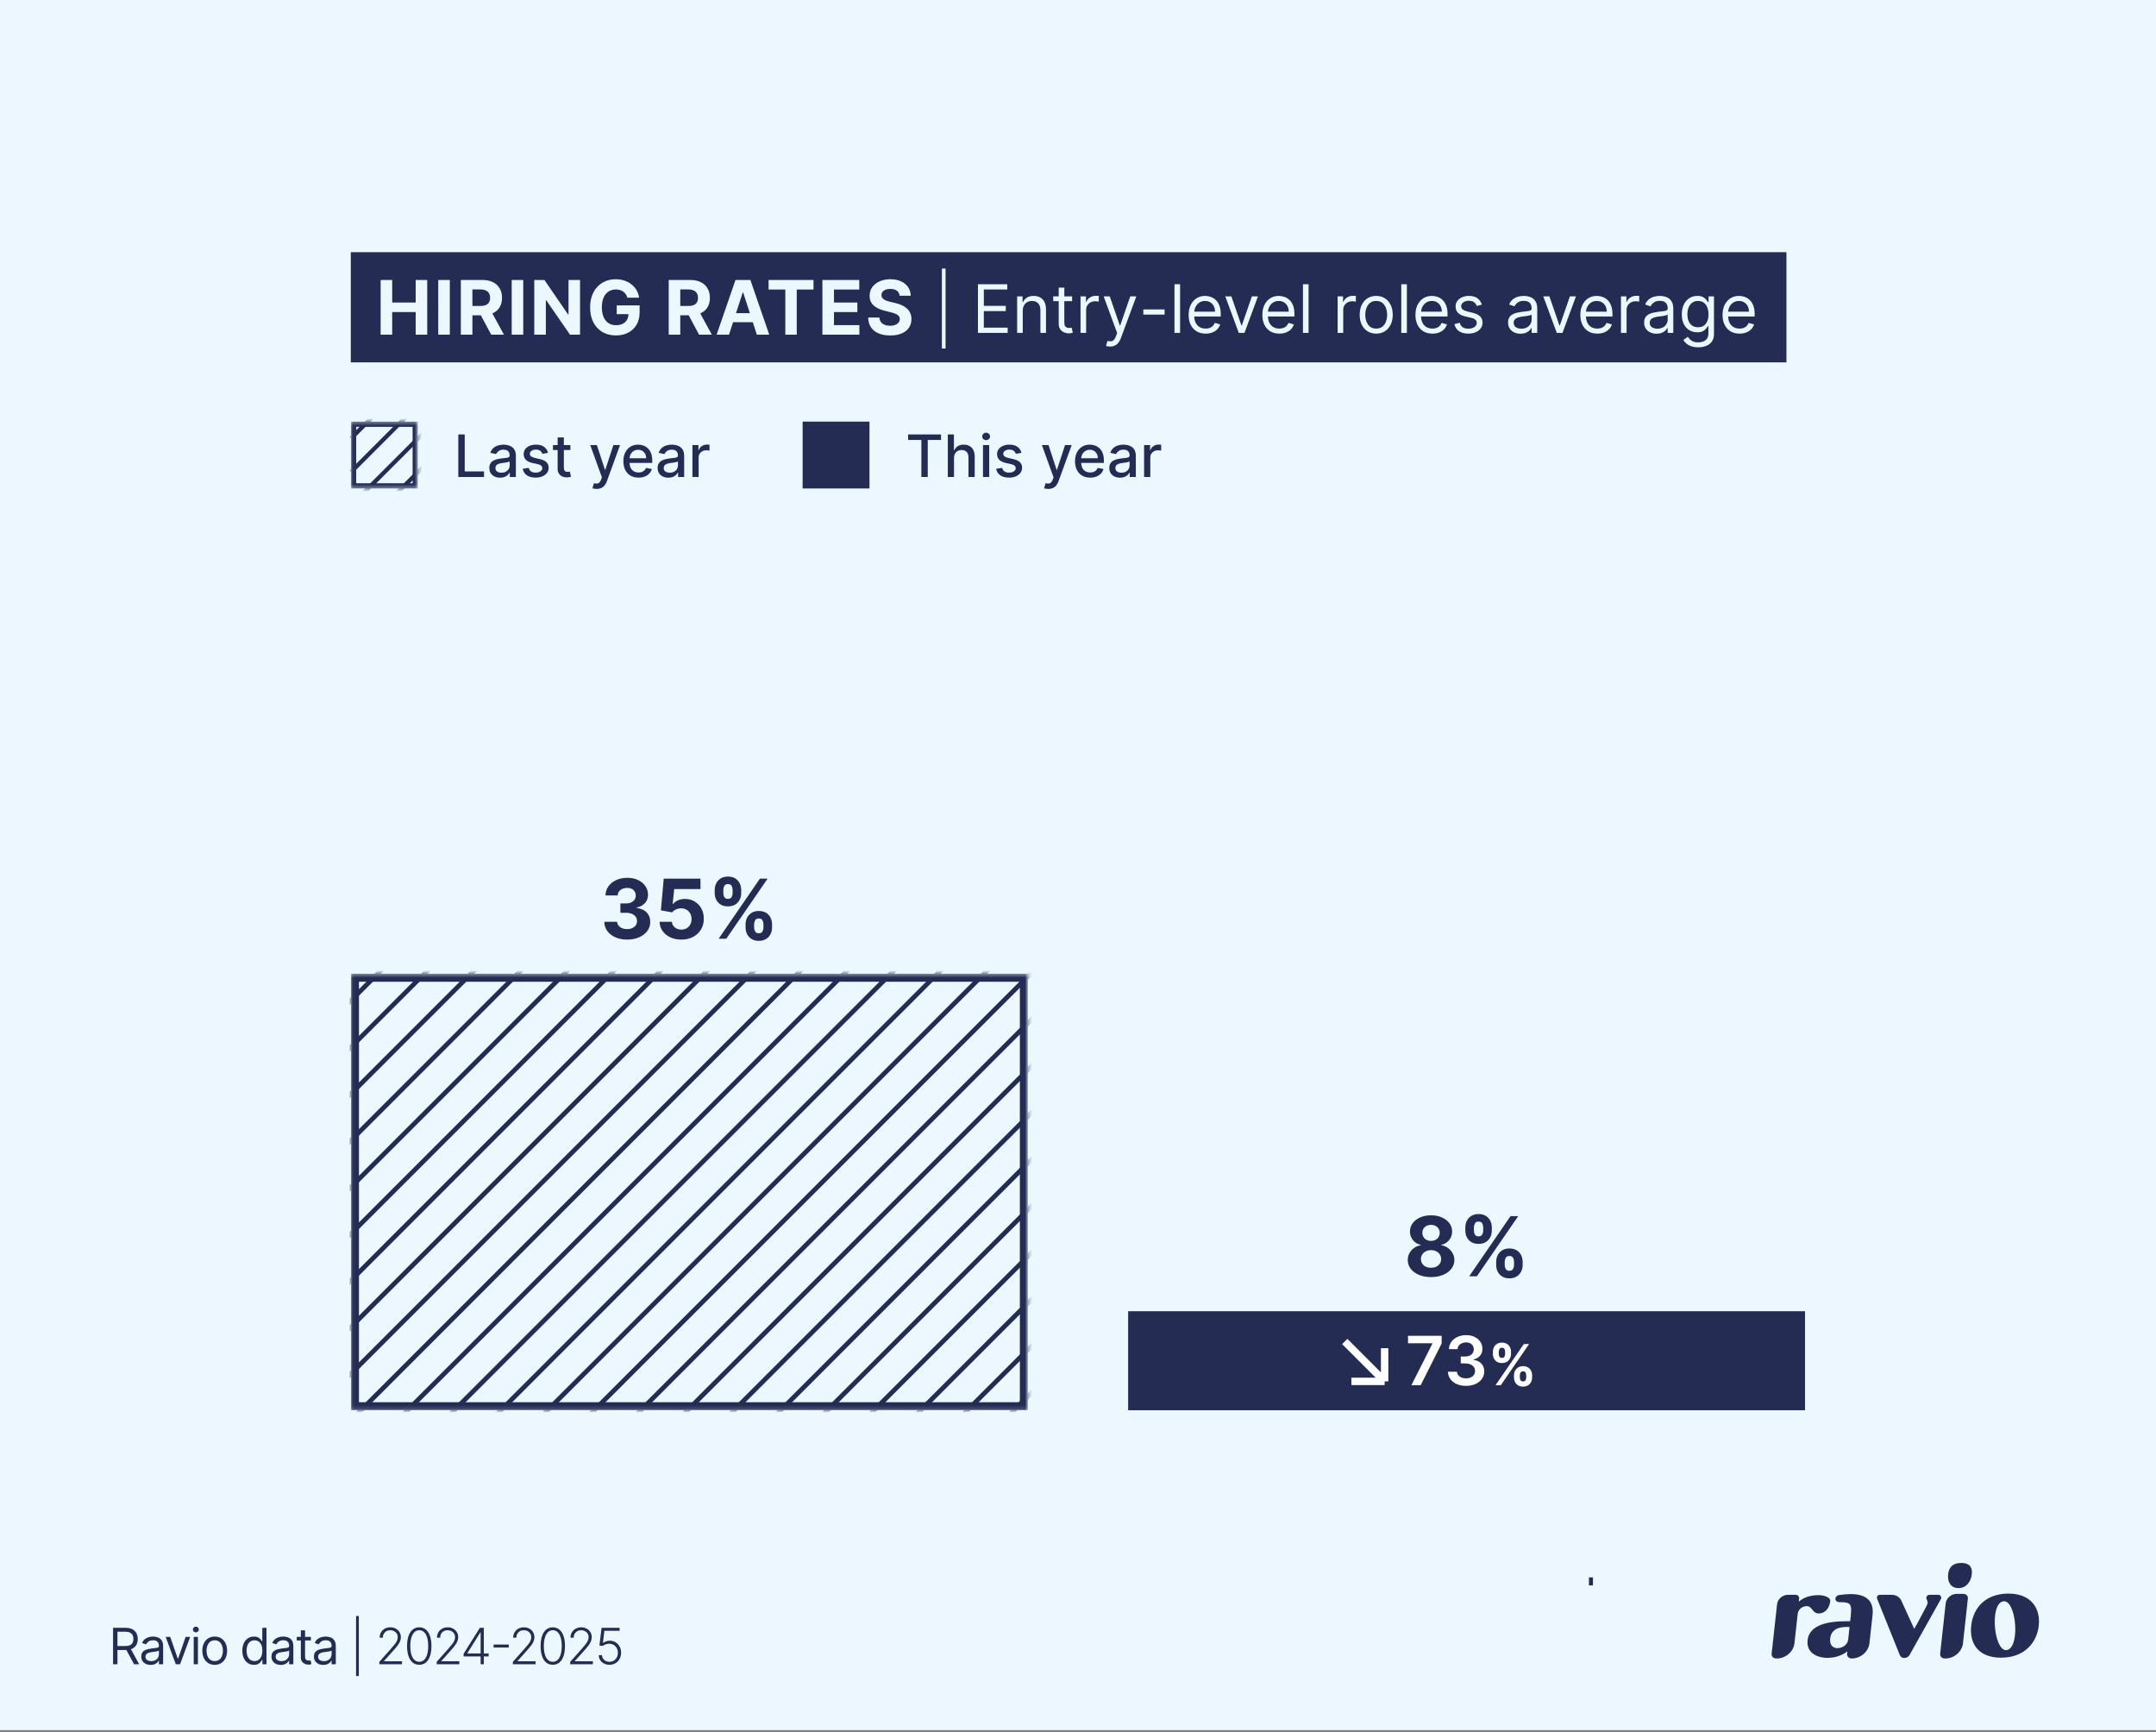 <svg width="590" height="474" viewBox="0 0 590 474" fill="none" xmlns="http://www.w3.org/2000/svg">
<rect x="0" y="0" width="590" height="474" fill="#808080" stroke="none"/>
<rect width="590" height="473.372" fill="#ECF7FF"/>
<g clip-path="url(#clip0_14085_5097)">
<path d="M497.682 441.452C495.691 441.452 496.058 438.918 493.719 439.56C493.235 439.691 492.803 439.968 492.483 440.354C492.163 440.739 491.97 441.214 491.931 441.713L491.06 449.612C490.808 451.908 488.651 453.768 486.245 453.768H486.033C485.281 453.768 484.736 453.188 484.814 452.47L486.306 438.943C486.464 437.508 487.811 436.346 489.315 436.346H491.365C491.501 436.34 491.636 436.363 491.762 436.414C491.887 436.465 492.001 436.542 492.093 436.641C492.186 436.74 492.256 436.857 492.299 436.986C492.342 437.114 492.356 437.251 492.341 437.385L492.247 438.242C493.557 437.05 495.444 436.443 497.702 436.443C499.229 436.443 500.968 437.076 500.858 438.077C500.669 439.781 499.629 441.452 497.682 441.452Z" fill="#252C53"/>
<path d="M506.766 453.768C509.172 453.768 511.327 451.913 511.581 449.613L512.433 441.873C512.84 438.178 510.907 436.153 506.425 436.153C505.377 436.167 504.332 436.253 503.296 436.41C501.961 436.603 501.8 438.371 503.518 438.371C506.551 438.371 506.836 438.82 506.421 442.612L506.314 443.576C502.776 443.576 495.231 443.545 494.651 448.815C494.29 452.093 497.089 453.604 500.121 453.604C502.075 453.604 504.168 452.961 505.542 451.804L505.469 452.467C505.391 453.185 505.936 453.766 506.687 453.766L506.766 453.768ZM505.758 448.631C505.606 450.013 504.155 450.944 502.838 450.944C501.66 450.944 500.632 450.173 500.838 448.309C501.149 445.481 503.693 445.03 506.138 445.159L505.758 448.631Z" fill="#252C53"/>
<path d="M522.533 452.871C522.378 453.109 522.166 453.305 521.916 453.44C521.665 453.575 521.385 453.644 521.101 453.642C520.847 453.65 520.597 453.58 520.383 453.443C520.17 453.305 520.004 453.106 519.906 452.871L513.662 437.367C513.472 436.896 513.891 436.348 514.441 436.348H517.654C518.848 436.348 519.865 436.969 520.319 437.966L523.833 445.668C524.942 443.812 526.07 441.518 527.225 439.373C527.682 438.522 527.474 438.101 527.274 437.689C526.96 437.042 527.263 436.348 528.131 436.348H530.411C530.555 436.343 530.697 436.378 530.822 436.448C530.947 436.518 531.051 436.62 531.123 436.744C531.195 436.868 531.232 437.009 531.23 437.152C531.229 437.295 531.188 437.435 531.113 437.558L522.533 452.871Z" fill="#252C53"/>
<path d="M530.929 452.474L532.449 438.692C532.607 437.257 533.954 436.094 535.458 436.094H537.304C538.057 436.094 538.602 436.676 538.522 437.393L537.181 449.615C536.927 451.91 534.772 453.771 532.365 453.771H532.153C531.397 453.771 530.851 453.189 530.929 452.474Z" fill="#252C53"/>
<path d="M533.119 430.722C533.346 428.664 534.537 427.635 536.693 427.636C538.848 427.637 539.814 428.665 539.589 430.722C539.362 432.779 538.092 434.515 535.935 434.515C533.778 434.515 532.892 432.779 533.119 430.722Z" fill="#252C53"/>
<path d="M557.917 444.788C557.387 449.581 553.888 453.554 547.589 453.554C541.53 453.554 538.874 449.843 539.432 444.788C539.989 439.732 543.496 436.02 549.651 436.02C555.807 436.02 558.443 440.03 557.917 444.788ZM547.974 438.188C544.339 439.304 545.806 452.536 549.373 451.42C552.974 450.307 551.646 437.043 547.974 438.192V438.188Z" fill="#252C53"/>
</g>
<path d="M30.937 455.357V445.378H34.309C35.088 445.378 35.728 445.511 36.228 445.777C36.729 446.04 37.099 446.403 37.339 446.864C37.58 447.325 37.7 447.85 37.7 448.438C37.7 449.026 37.58 449.547 37.339 450.002C37.099 450.456 36.73 450.814 36.233 451.074C35.736 451.33 35.101 451.459 34.328 451.459H31.6V450.367H34.289C34.822 450.367 35.251 450.289 35.575 450.133C35.904 449.977 36.141 449.756 36.287 449.471C36.436 449.181 36.511 448.837 36.511 448.438C36.511 448.038 36.436 447.689 36.287 447.39C36.138 447.091 35.899 446.861 35.571 446.698C35.242 446.532 34.809 446.45 34.27 446.45H32.145V455.357H30.937ZM35.634 450.874L38.09 455.357H36.686L34.27 450.874H35.634ZM41.211 455.532C40.737 455.532 40.306 455.443 39.92 455.264C39.533 455.082 39.226 454.821 38.999 454.48C38.772 454.135 38.658 453.719 38.658 453.232C38.658 452.803 38.742 452.456 38.911 452.189C39.08 451.92 39.306 451.709 39.589 451.556C39.871 451.403 40.183 451.29 40.524 451.215C40.868 451.137 41.214 451.075 41.562 451.03C42.017 450.971 42.385 450.927 42.668 450.898C42.954 450.866 43.162 450.812 43.292 450.737C43.425 450.663 43.491 450.533 43.491 450.348V450.309C43.491 449.828 43.36 449.454 43.097 449.188C42.837 448.922 42.442 448.788 41.913 448.788C41.364 448.788 40.933 448.909 40.621 449.149C40.31 449.389 40.09 449.646 39.964 449.919L38.872 449.529C39.067 449.074 39.327 448.72 39.652 448.467C39.98 448.21 40.337 448.032 40.724 447.931C41.114 447.827 41.497 447.775 41.874 447.775C42.114 447.775 42.39 447.804 42.702 447.863C43.017 447.918 43.321 448.033 43.613 448.209C43.909 448.384 44.154 448.649 44.349 449.003C44.544 449.357 44.641 449.831 44.641 450.426V455.357H43.491V454.343H43.433C43.355 454.506 43.225 454.679 43.043 454.864C42.861 455.05 42.619 455.207 42.317 455.337C42.015 455.467 41.646 455.532 41.211 455.532ZM41.386 454.499C41.841 454.499 42.225 454.41 42.536 454.231C42.852 454.052 43.089 453.822 43.248 453.539C43.41 453.257 43.491 452.959 43.491 452.647V451.595C43.443 451.653 43.336 451.707 43.17 451.756C43.007 451.801 42.819 451.842 42.605 451.878C42.394 451.91 42.187 451.939 41.986 451.965C41.788 451.988 41.627 452.008 41.503 452.024C41.205 452.063 40.925 452.126 40.665 452.214C40.409 452.298 40.201 452.427 40.042 452.599C39.886 452.768 39.808 452.998 39.808 453.291C39.808 453.69 39.956 453.992 40.251 454.197C40.55 454.398 40.928 454.499 41.386 454.499ZM52.043 447.872L49.276 455.357H48.106L45.339 447.872H46.586L48.652 453.836H48.73L50.796 447.872H52.043ZM53.012 455.357V447.872H54.162V455.357H53.012ZM53.597 446.625C53.373 446.625 53.179 446.549 53.017 446.396C52.858 446.243 52.778 446.06 52.778 445.845C52.778 445.631 52.858 445.448 53.017 445.295C53.179 445.142 53.373 445.066 53.597 445.066C53.821 445.066 54.013 445.142 54.172 445.295C54.334 445.448 54.415 445.631 54.415 445.845C54.415 446.06 54.334 446.243 54.172 446.396C54.013 446.549 53.821 446.625 53.597 446.625ZM58.76 455.512C58.084 455.512 57.491 455.352 56.981 455.03C56.474 454.709 56.078 454.259 55.792 453.68C55.51 453.102 55.368 452.427 55.368 451.653C55.368 450.874 55.51 450.193 55.792 449.612C56.078 449.03 56.474 448.579 56.981 448.257C57.491 447.936 58.084 447.775 58.76 447.775C59.435 447.775 60.027 447.936 60.533 448.257C61.043 448.579 61.44 449.03 61.722 449.612C62.008 450.193 62.151 450.874 62.151 451.653C62.151 452.427 62.008 453.102 61.722 453.68C61.44 454.259 61.043 454.709 60.533 455.03C60.027 455.352 59.435 455.512 58.76 455.512ZM58.76 454.48C59.273 454.48 59.695 454.348 60.027 454.085C60.358 453.822 60.603 453.476 60.762 453.047C60.922 452.618 61.001 452.154 61.001 451.653C61.001 451.153 60.922 450.687 60.762 450.255C60.603 449.823 60.358 449.474 60.027 449.207C59.695 448.941 59.273 448.808 58.76 448.808C58.246 448.808 57.824 448.941 57.493 449.207C57.162 449.474 56.916 449.823 56.757 450.255C56.598 450.687 56.518 451.153 56.518 451.653C56.518 452.154 56.598 452.618 56.757 453.047C56.916 453.476 57.162 453.822 57.493 454.085C57.824 454.348 58.246 454.48 58.76 454.48ZM69.494 455.512C68.87 455.512 68.319 455.355 67.842 455.04C67.364 454.722 66.991 454.273 66.721 453.695C66.452 453.114 66.317 452.427 66.317 451.634C66.317 450.848 66.452 450.166 66.721 449.588C66.991 449.009 67.366 448.563 67.847 448.248C68.328 447.933 68.883 447.775 69.513 447.775C70 447.775 70.385 447.856 70.668 448.019C70.954 448.178 71.171 448.36 71.321 448.564C71.474 448.766 71.592 448.931 71.677 449.061H71.774V445.378H72.924V455.357H71.813V454.207H71.677C71.592 454.343 71.472 454.515 71.316 454.723C71.16 454.928 70.938 455.111 70.648 455.274C70.359 455.433 69.974 455.512 69.494 455.512ZM69.65 454.48C70.111 454.48 70.501 454.359 70.819 454.119C71.137 453.875 71.379 453.539 71.545 453.11C71.711 452.678 71.793 452.18 71.793 451.614C71.793 451.056 71.712 450.567 71.55 450.148C71.388 449.726 71.147 449.398 70.829 449.164C70.51 448.927 70.117 448.808 69.65 448.808C69.162 448.808 68.756 448.933 68.431 449.183C68.11 449.43 67.868 449.766 67.706 450.192C67.546 450.614 67.467 451.088 67.467 451.614C67.467 452.147 67.548 452.631 67.71 453.066C67.876 453.499 68.12 453.843 68.441 454.099C68.766 454.353 69.169 454.48 69.65 454.48ZM76.843 455.532C76.369 455.532 75.939 455.443 75.552 455.264C75.165 455.082 74.858 454.821 74.631 454.48C74.404 454.135 74.29 453.719 74.29 453.232C74.29 452.803 74.374 452.456 74.543 452.189C74.712 451.92 74.938 451.709 75.221 451.556C75.503 451.403 75.815 451.29 76.156 451.215C76.501 451.137 76.846 451.075 77.194 451.03C77.649 450.971 78.017 450.927 78.3 450.898C78.586 450.866 78.794 450.812 78.924 450.737C79.057 450.663 79.124 450.533 79.124 450.348V450.309C79.124 449.828 78.992 449.454 78.729 449.188C78.469 448.922 78.074 448.788 77.545 448.788C76.996 448.788 76.565 448.909 76.254 449.149C75.942 449.389 75.722 449.646 75.596 449.919L74.504 449.529C74.699 449.074 74.959 448.72 75.284 448.467C75.612 448.21 75.969 448.032 76.356 447.931C76.746 447.827 77.129 447.775 77.506 447.775C77.746 447.775 78.022 447.804 78.334 447.863C78.649 447.918 78.953 448.033 79.245 448.209C79.541 448.384 79.786 448.649 79.981 449.003C80.176 449.357 80.273 449.831 80.273 450.426V455.357H79.124V454.343H79.065C78.987 454.506 78.857 454.679 78.675 454.864C78.493 455.05 78.251 455.207 77.949 455.337C77.647 455.467 77.278 455.532 76.843 455.532ZM77.019 454.499C77.473 454.499 77.857 454.41 78.168 454.231C78.484 454.052 78.721 453.822 78.88 453.539C79.042 453.257 79.124 452.959 79.124 452.647V451.595C79.075 451.653 78.968 451.707 78.802 451.756C78.639 451.801 78.451 451.842 78.237 451.878C78.025 451.91 77.819 451.939 77.618 451.965C77.42 451.988 77.259 452.008 77.135 452.024C76.837 452.063 76.557 452.126 76.297 452.214C76.041 452.298 75.833 452.427 75.674 452.599C75.518 452.768 75.44 452.998 75.44 453.291C75.44 453.69 75.588 453.992 75.883 454.197C76.182 454.398 76.561 454.499 77.019 454.499ZM85.078 447.872V448.847H81.2V447.872H85.078ZM82.33 446.079H83.48V453.213C83.48 453.538 83.527 453.781 83.621 453.944C83.719 454.103 83.842 454.21 83.992 454.265C84.144 454.317 84.305 454.343 84.474 454.343C84.601 454.343 84.705 454.337 84.786 454.324C84.867 454.307 84.932 454.294 84.981 454.285L85.215 455.318C85.137 455.347 85.028 455.376 84.888 455.405C84.749 455.438 84.572 455.454 84.357 455.454C84.032 455.454 83.714 455.384 83.402 455.245C83.094 455.105 82.837 454.892 82.632 454.606C82.431 454.32 82.33 453.96 82.33 453.525V446.079ZM88.462 455.532C87.987 455.532 87.557 455.443 87.17 455.264C86.784 455.082 86.477 454.821 86.249 454.48C86.022 454.135 85.908 453.719 85.908 453.232C85.908 452.803 85.993 452.456 86.162 452.189C86.331 451.92 86.556 451.709 86.839 451.556C87.121 451.403 87.433 451.29 87.774 451.215C88.119 451.137 88.465 451.075 88.812 451.03C89.267 450.971 89.636 450.927 89.918 450.898C90.204 450.866 90.412 450.812 90.542 450.737C90.675 450.663 90.742 450.533 90.742 450.348V450.309C90.742 449.828 90.61 449.454 90.347 449.188C90.087 448.922 89.693 448.788 89.163 448.788C88.614 448.788 88.184 448.909 87.872 449.149C87.56 449.389 87.341 449.646 87.214 449.919L86.123 449.529C86.318 449.074 86.577 448.72 86.902 448.467C87.23 448.21 87.588 448.032 87.974 447.931C88.364 447.827 88.747 447.775 89.124 447.775C89.365 447.775 89.641 447.804 89.952 447.863C90.267 447.918 90.571 448.033 90.864 448.209C91.159 448.384 91.404 448.649 91.599 449.003C91.794 449.357 91.892 449.831 91.892 450.426V455.357H90.742V454.343H90.683C90.605 454.506 90.475 454.679 90.293 454.864C90.112 455.05 89.87 455.207 89.567 455.337C89.265 455.467 88.897 455.532 88.462 455.532ZM88.637 454.499C89.092 454.499 89.475 454.41 89.787 454.231C90.102 454.052 90.339 453.822 90.498 453.539C90.661 453.257 90.742 452.959 90.742 452.647V451.595C90.693 451.653 90.586 451.707 90.42 451.756C90.258 451.801 90.069 451.842 89.855 451.878C89.644 451.91 89.438 451.939 89.236 451.965C89.038 451.988 88.877 452.008 88.754 452.024C88.455 452.063 88.176 452.126 87.916 452.214C87.659 452.298 87.451 452.427 87.292 452.599C87.136 452.768 87.058 452.998 87.058 453.291C87.058 453.69 87.206 453.992 87.502 454.197C87.8 454.398 88.179 454.499 88.637 454.499ZM98.194 442.162V458.572H97.439V442.162H98.194ZM103.806 455.357V454.689L107.066 451.025C107.491 450.544 107.834 450.133 108.094 449.792C108.354 449.451 108.542 449.136 108.659 448.847C108.779 448.558 108.839 448.257 108.839 447.946C108.839 447.565 108.75 447.234 108.571 446.952C108.396 446.666 108.154 446.443 107.845 446.284C107.537 446.125 107.189 446.045 106.802 446.045C106.393 446.045 106.034 446.133 105.726 446.308C105.42 446.484 105.183 446.724 105.014 447.029C104.845 447.335 104.761 447.686 104.761 448.082H103.889C103.889 447.53 104.015 447.041 104.269 446.615C104.525 446.187 104.875 445.85 105.316 445.607C105.761 445.363 106.265 445.241 106.827 445.241C107.382 445.241 107.876 445.361 108.308 445.602C108.74 445.839 109.08 446.162 109.326 446.571C109.573 446.981 109.697 447.439 109.697 447.946C109.697 448.313 109.632 448.668 109.502 449.013C109.375 449.357 109.156 449.74 108.844 450.162C108.532 450.585 108.1 451.101 107.548 451.712L105.073 454.475V454.538H110.009V455.357H103.806ZM114.731 455.493C114.029 455.493 113.43 455.292 112.933 454.889C112.439 454.483 112.059 453.896 111.792 453.13C111.529 452.363 111.398 451.442 111.398 450.367C111.398 449.295 111.529 448.378 111.792 447.614C112.059 446.848 112.44 446.261 112.937 445.855C113.438 445.446 114.035 445.241 114.731 445.241C115.426 445.241 116.022 445.446 116.519 445.855C117.019 446.261 117.401 446.848 117.664 447.614C117.93 448.378 118.063 449.295 118.063 450.367C118.063 451.442 117.93 452.363 117.664 453.13C117.401 453.896 117.021 454.483 116.524 454.889C116.03 455.292 115.432 455.493 114.731 455.493ZM114.731 454.674C115.5 454.674 116.101 454.299 116.533 453.549C116.965 452.795 117.181 451.735 117.181 450.367C117.181 449.458 117.082 448.681 116.884 448.038C116.689 447.392 116.408 446.898 116.041 446.557C115.677 446.216 115.241 446.045 114.731 446.045C113.967 446.045 113.368 446.425 112.933 447.185C112.497 447.942 112.28 449.003 112.28 450.367C112.28 451.277 112.377 452.053 112.572 452.696C112.77 453.339 113.051 453.83 113.415 454.168C113.782 454.506 114.221 454.674 114.731 454.674ZM119.498 455.357V454.689L122.757 451.025C123.183 450.544 123.525 450.133 123.785 449.792C124.045 449.451 124.234 449.136 124.351 448.847C124.471 448.558 124.531 448.257 124.531 447.946C124.531 447.565 124.442 447.234 124.263 446.952C124.087 446.666 123.845 446.443 123.537 446.284C123.228 446.125 122.881 446.045 122.494 446.045C122.085 446.045 121.726 446.133 121.417 446.308C121.112 446.484 120.875 446.724 120.706 447.029C120.537 447.335 120.453 447.686 120.453 448.082H119.58C119.58 447.53 119.707 447.041 119.96 446.615C120.217 446.187 120.566 445.85 121.008 445.607C121.453 445.363 121.957 445.241 122.519 445.241C123.074 445.241 123.568 445.361 124 445.602C124.432 445.839 124.771 446.162 125.018 446.571C125.265 446.981 125.388 447.439 125.388 447.946C125.388 448.313 125.323 448.668 125.194 449.013C125.067 449.357 124.848 449.74 124.536 450.162C124.224 450.585 123.792 451.101 123.24 451.712L120.764 454.475V454.538H125.7V455.357H119.498ZM126.87 453.213V452.472L131.319 445.378H131.864V446.62H131.46L127.889 452.331V452.394H133.721V453.213H126.87ZM131.528 455.357V452.979V452.638V445.378H132.396V455.357H131.528ZM139.222 449.958V450.776H135.071V449.958H139.222ZM140.349 455.357V454.689L143.608 451.025C144.034 450.544 144.376 450.133 144.636 449.792C144.896 449.451 145.085 449.136 145.202 448.847C145.322 448.558 145.382 448.257 145.382 447.946C145.382 447.565 145.293 447.234 145.114 446.952C144.938 446.666 144.696 446.443 144.388 446.284C144.079 446.125 143.732 446.045 143.345 446.045C142.936 446.045 142.577 446.133 142.268 446.308C141.963 446.484 141.726 446.724 141.557 447.029C141.388 447.335 141.304 447.686 141.304 448.082H140.431C140.431 447.53 140.558 447.041 140.811 446.615C141.068 446.187 141.417 445.85 141.859 445.607C142.304 445.363 142.808 445.241 143.369 445.241C143.925 445.241 144.419 445.361 144.851 445.602C145.283 445.839 145.622 446.162 145.869 446.571C146.116 446.981 146.239 447.439 146.239 447.946C146.239 448.313 146.174 448.668 146.044 449.013C145.918 449.357 145.699 449.74 145.387 450.162C145.075 450.585 144.643 451.101 144.091 451.712L141.615 454.475V454.538H146.551V455.357H140.349ZM151.273 455.493C150.572 455.493 149.972 455.292 149.475 454.889C148.982 454.483 148.601 453.896 148.335 453.13C148.072 452.363 147.94 451.442 147.94 450.367C147.94 449.295 148.072 448.378 148.335 447.614C148.601 446.848 148.983 446.261 149.48 445.855C149.98 445.446 150.578 445.241 151.273 445.241C151.968 445.241 152.564 445.446 153.061 445.855C153.562 446.261 153.943 446.848 154.206 447.614C154.473 448.378 154.606 449.295 154.606 450.367C154.606 451.442 154.473 452.363 154.206 453.13C153.943 453.896 153.563 454.483 153.066 454.889C152.573 455.292 151.975 455.493 151.273 455.493ZM151.273 454.674C152.043 454.674 152.644 454.299 153.076 453.549C153.508 452.795 153.724 451.735 153.724 450.367C153.724 449.458 153.625 448.681 153.427 448.038C153.232 447.392 152.951 446.898 152.584 446.557C152.22 446.216 151.783 446.045 151.273 446.045C150.51 446.045 149.911 446.425 149.475 447.185C149.04 447.942 148.822 449.003 148.822 450.367C148.822 451.277 148.92 452.053 149.115 452.696C149.313 453.339 149.594 453.83 149.958 454.168C150.325 454.506 150.763 454.674 151.273 454.674ZM156.04 455.357V454.689L159.3 451.025C159.725 450.544 160.068 450.133 160.328 449.792C160.588 449.451 160.776 449.136 160.893 448.847C161.013 448.558 161.074 448.257 161.074 447.946C161.074 447.565 160.984 447.234 160.806 446.952C160.63 446.666 160.388 446.443 160.08 446.284C159.771 446.125 159.423 446.045 159.037 446.045C158.628 446.045 158.269 446.133 157.96 446.308C157.655 446.484 157.418 446.724 157.249 447.029C157.08 447.335 156.995 447.686 156.995 448.082H156.123C156.123 447.53 156.25 447.041 156.503 446.615C156.76 446.187 157.109 445.85 157.551 445.607C157.996 445.363 158.499 445.241 159.061 445.241C159.617 445.241 160.11 445.361 160.542 445.602C160.974 445.839 161.314 446.162 161.561 446.571C161.808 446.981 161.931 447.439 161.931 447.946C161.931 448.313 161.866 448.668 161.736 449.013C161.61 449.357 161.39 449.74 161.078 450.162C160.767 450.585 160.335 451.101 159.782 451.712L157.307 454.475V454.538H162.243V455.357H156.04ZM166.785 455.493C166.229 455.493 165.732 455.381 165.294 455.157C164.858 454.929 164.511 454.618 164.251 454.221C163.994 453.825 163.858 453.372 163.842 452.862H164.724C164.753 453.391 164.961 453.827 165.347 454.168C165.734 454.506 166.213 454.674 166.785 454.674C167.23 454.674 167.626 454.569 167.974 454.358C168.321 454.143 168.592 453.851 168.787 453.481C168.985 453.107 169.084 452.686 169.084 452.219C169.081 451.731 168.976 451.303 168.768 450.932C168.56 450.559 168.277 450.266 167.92 450.055C167.566 449.844 167.168 449.739 166.726 449.739C166.392 449.735 166.064 449.791 165.742 449.904C165.42 450.018 165.152 450.164 164.938 450.343L164.027 450.226L164.626 445.378H169.557V446.196H165.391L164.992 449.534H165.04C165.261 449.349 165.529 449.198 165.844 449.081C166.163 448.964 166.499 448.905 166.853 448.905C167.441 448.905 167.969 449.047 168.436 449.329C168.907 449.612 169.279 450.002 169.552 450.499C169.828 450.992 169.966 451.561 169.966 452.204C169.966 452.834 169.828 453.398 169.552 453.895C169.279 454.389 168.903 454.778 168.422 455.064C167.944 455.35 167.399 455.493 166.785 455.493Z" fill="#252C53"/>
<path d="M391.61 349.421C390.373 349.421 389.273 349.22 388.309 348.818C387.35 348.411 386.597 347.857 386.051 347.155C385.505 346.454 385.232 345.659 385.232 344.769C385.232 344.084 385.387 343.455 385.698 342.882C386.014 342.303 386.442 341.824 386.983 341.444C387.524 341.058 388.129 340.812 388.799 340.705V340.592C387.92 340.415 387.208 339.99 386.662 339.315C386.115 338.635 385.842 337.845 385.842 336.945C385.842 336.093 386.091 335.335 386.589 334.671C387.087 334.002 387.77 333.477 388.638 333.097C389.511 332.711 390.502 332.518 391.61 332.518C392.719 332.518 393.707 332.711 394.575 333.097C395.448 333.482 396.133 334.01 396.631 334.679C397.129 335.344 397.381 336.099 397.386 336.945C397.381 337.85 397.103 338.64 396.551 339.315C395.999 339.99 395.292 340.415 394.43 340.592V340.705C395.089 340.812 395.686 341.058 396.222 341.444C396.762 341.824 397.191 342.303 397.507 342.882C397.828 343.455 397.992 344.084 397.997 344.769C397.992 345.659 397.716 346.454 397.17 347.155C396.623 347.857 395.868 348.411 394.904 348.818C393.945 349.22 392.848 349.421 391.61 349.421ZM391.61 346.866C392.162 346.866 392.644 346.767 393.056 346.569C393.469 346.365 393.79 346.087 394.02 345.733C394.256 345.375 394.374 344.962 394.374 344.496C394.374 344.02 394.253 343.599 394.012 343.235C393.771 342.866 393.445 342.576 393.032 342.367C392.62 342.153 392.146 342.046 391.61 342.046C391.08 342.046 390.606 342.153 390.188 342.367C389.771 342.576 389.441 342.866 389.2 343.235C388.965 343.599 388.847 344.02 388.847 344.496C388.847 344.962 388.962 345.375 389.192 345.733C389.423 346.087 389.747 346.365 390.164 346.569C390.582 346.767 391.064 346.866 391.61 346.866ZM391.61 339.516C392.071 339.516 392.481 339.422 392.839 339.234C393.198 339.047 393.479 338.787 393.683 338.455C393.886 338.123 393.988 337.74 393.988 337.306C393.988 336.878 393.886 336.503 393.683 336.182C393.479 335.855 393.201 335.601 392.848 335.418C392.494 335.231 392.082 335.137 391.61 335.137C391.144 335.137 390.732 335.231 390.373 335.418C390.014 335.601 389.733 335.855 389.53 336.182C389.332 336.503 389.232 336.878 389.232 337.306C389.232 337.74 389.334 338.123 389.538 338.455C389.741 338.787 390.022 339.047 390.381 339.234C390.74 339.422 391.15 339.516 391.61 339.516ZM409.435 346.111V345.243C409.435 344.585 409.574 343.98 409.852 343.428C410.136 342.871 410.546 342.426 411.082 342.094C411.622 341.757 412.281 341.588 413.058 341.588C413.845 341.588 414.506 341.754 415.042 342.086C415.583 342.418 415.99 342.863 416.263 343.42C416.542 343.971 416.681 344.579 416.681 345.243V346.111C416.681 346.77 416.542 347.378 416.263 347.935C415.985 348.486 415.575 348.928 415.034 349.26C414.493 349.598 413.834 349.766 413.058 349.766C412.27 349.766 411.609 349.598 411.073 349.26C410.538 348.928 410.131 348.486 409.852 347.935C409.574 347.378 409.435 346.77 409.435 346.111ZM411.772 345.243V346.111C411.772 346.491 411.863 346.85 412.046 347.188C412.233 347.525 412.57 347.694 413.058 347.694C413.545 347.694 413.877 347.528 414.054 347.196C414.236 346.864 414.327 346.502 414.327 346.111V345.243C414.327 344.852 414.241 344.488 414.07 344.151C413.899 343.813 413.561 343.645 413.058 343.645C412.576 343.645 412.241 343.813 412.054 344.151C411.866 344.488 411.772 344.852 411.772 345.243ZM400.991 336.696V335.828C400.991 335.164 401.133 334.556 401.417 334.005C401.701 333.448 402.111 333.003 402.646 332.671C403.187 332.339 403.841 332.173 404.607 332.173C405.399 332.173 406.063 332.339 406.599 332.671C407.134 333.003 407.541 333.448 407.82 334.005C408.098 334.556 408.238 335.164 408.238 335.828V336.696C408.238 337.36 408.096 337.968 407.812 338.519C407.533 339.071 407.124 339.513 406.583 339.845C406.047 340.172 405.388 340.335 404.607 340.335C403.825 340.335 403.163 340.169 402.622 339.837C402.087 339.5 401.68 339.058 401.401 338.511C401.128 337.96 400.991 337.355 400.991 336.696ZM403.345 335.828V336.696C403.345 337.087 403.436 337.448 403.618 337.78C403.806 338.112 404.135 338.278 404.607 338.278C405.099 338.278 405.434 338.112 405.611 337.78C405.793 337.448 405.884 337.087 405.884 336.696V335.828C405.884 335.437 405.798 335.073 405.627 334.736C405.455 334.398 405.115 334.23 404.607 334.23C404.13 334.23 403.8 334.401 403.618 334.744C403.436 335.086 403.345 335.448 403.345 335.828ZM402.052 349.196L413.363 332.743H415.468L404.157 349.196H402.052Z" fill="#252C53"/>
<rect x="308.721" y="358.763" width="185.233" height="27.089" fill="#252C53"/>
<path d="M171.612 257.079C170.412 257.079 169.344 256.873 168.407 256.461C167.475 256.043 166.738 255.47 166.197 254.742C165.662 254.008 165.386 253.162 165.37 252.203H168.873C168.894 252.605 169.025 252.958 169.266 253.264C169.513 253.563 169.839 253.796 170.246 253.962C170.653 254.128 171.111 254.211 171.62 254.211C172.15 254.211 172.619 254.118 173.026 253.93C173.433 253.743 173.752 253.483 173.982 253.151C174.212 252.819 174.327 252.436 174.327 252.002C174.327 251.563 174.204 251.175 173.958 250.837C173.717 250.495 173.369 250.227 172.913 250.034C172.464 249.841 171.928 249.745 171.307 249.745H169.772V247.19H171.307C171.832 247.19 172.295 247.099 172.697 246.917C173.104 246.735 173.42 246.483 173.644 246.162C173.869 245.835 173.982 245.455 173.982 245.021C173.982 244.609 173.883 244.247 173.685 243.937C173.492 243.621 173.219 243.374 172.865 243.198C172.517 243.021 172.11 242.932 171.644 242.932C171.173 242.932 170.742 243.018 170.351 243.19C169.96 243.356 169.646 243.594 169.411 243.905C169.175 244.215 169.049 244.579 169.033 244.997H165.699C165.715 244.049 165.986 243.214 166.511 242.491C167.036 241.768 167.743 241.203 168.632 240.796C169.526 240.383 170.535 240.177 171.66 240.177C172.796 240.177 173.789 240.383 174.641 240.796C175.492 241.208 176.154 241.765 176.625 242.467C177.102 243.163 177.337 243.945 177.332 244.812C177.337 245.733 177.051 246.502 176.472 247.118C175.899 247.734 175.152 248.125 174.231 248.291V248.419C175.441 248.575 176.362 248.995 176.994 249.681C177.632 250.361 177.948 251.212 177.942 252.235C177.948 253.172 177.677 254.005 177.131 254.734C176.59 255.462 175.843 256.035 174.89 256.453C173.936 256.871 172.844 257.079 171.612 257.079ZM186.452 257.079C185.316 257.079 184.304 256.871 183.415 256.453C182.532 256.035 181.83 255.459 181.31 254.726C180.791 253.992 180.52 253.151 180.499 252.203H183.873C183.911 252.84 184.178 253.357 184.676 253.754C185.175 254.15 185.766 254.348 186.452 254.348C186.998 254.348 187.48 254.228 187.898 253.987C188.321 253.74 188.65 253.4 188.886 252.966C189.127 252.527 189.247 252.024 189.247 251.456C189.247 250.878 189.124 250.369 188.878 249.93C188.637 249.49 188.302 249.148 187.874 248.901C187.445 248.655 186.955 248.529 186.404 248.524C185.922 248.524 185.453 248.623 184.998 248.821C184.548 249.019 184.197 249.29 183.945 249.632L180.853 249.078L181.632 240.402H191.69V243.246H184.5L184.074 247.367H184.17C184.46 246.96 184.896 246.623 185.48 246.355C186.064 246.087 186.717 245.953 187.44 245.953C188.431 245.953 189.314 246.186 190.091 246.652C190.868 247.118 191.481 247.758 191.931 248.572C192.381 249.381 192.603 250.313 192.597 251.368C192.603 252.476 192.346 253.462 191.826 254.324C191.312 255.181 190.592 255.856 189.665 256.348C188.744 256.836 187.673 257.079 186.452 257.079ZM204.029 253.77V252.902C204.029 252.243 204.168 251.638 204.447 251.086C204.731 250.529 205.14 250.085 205.676 249.753C206.217 249.415 206.876 249.247 207.652 249.247C208.439 249.247 209.101 249.413 209.636 249.745C210.177 250.077 210.584 250.521 210.858 251.078C211.136 251.63 211.275 252.238 211.275 252.902V253.77C211.275 254.428 211.136 255.036 210.858 255.593C210.579 256.145 210.169 256.587 209.628 256.919C209.088 257.256 208.429 257.425 207.652 257.425C206.865 257.425 206.204 257.256 205.668 256.919C205.132 256.587 204.725 256.145 204.447 255.593C204.168 255.036 204.029 254.428 204.029 253.77ZM206.367 252.902V253.77C206.367 254.15 206.458 254.509 206.64 254.846C206.827 255.184 207.165 255.352 207.652 255.352C208.14 255.352 208.472 255.186 208.648 254.854C208.83 254.522 208.922 254.161 208.922 253.77V252.902C208.922 252.511 208.836 252.147 208.664 251.809C208.493 251.472 208.156 251.303 207.652 251.303C207.17 251.303 206.835 251.472 206.648 251.809C206.461 252.147 206.367 252.511 206.367 252.902ZM195.586 244.354V243.487C195.586 242.823 195.728 242.215 196.012 241.663C196.296 241.106 196.705 240.662 197.241 240.33C197.782 239.998 198.435 239.832 199.201 239.832C199.994 239.832 200.658 239.998 201.193 240.33C201.729 240.662 202.136 241.106 202.414 241.663C202.693 242.215 202.832 242.823 202.832 243.487V244.354C202.832 245.018 202.69 245.626 202.406 246.178C202.128 246.73 201.718 247.171 201.177 247.504C200.642 247.83 199.983 247.994 199.201 247.994C198.419 247.994 197.758 247.828 197.217 247.495C196.681 247.158 196.274 246.716 195.996 246.17C195.722 245.618 195.586 245.013 195.586 244.354ZM197.94 243.487V244.354C197.94 244.745 198.031 245.107 198.213 245.439C198.4 245.771 198.73 245.937 199.201 245.937C199.694 245.937 200.028 245.771 200.205 245.439C200.387 245.107 200.478 244.745 200.478 244.354V243.487C200.478 243.096 200.393 242.732 200.221 242.394C200.05 242.057 199.71 241.888 199.201 241.888C198.724 241.888 198.395 242.059 198.213 242.402C198.031 242.745 197.94 243.107 197.94 243.487ZM196.646 256.854L207.957 240.402H210.062L198.751 256.854H196.646Z" fill="#252C53"/>
<mask id="mask0_14085_5097" style="mask-type:alpha" maskUnits="userSpaceOnUse" x="96" y="266" width="186" height="120">
<rect x="281.279" y="385.852" width="185.233" height="119.43" transform="rotate(-180 281.279 385.852)" fill="#25392A"/>
</mask>
<g mask="url(#mask0_14085_5097)">
<path d="M288.566 452.263L89.66 651.17L88.758 650.267L287.664 451.361L288.566 452.263ZM288.566 439.501L89.66 638.407L88.758 637.505L287.664 438.598L288.566 439.501ZM288.566 426.735L89.66 625.642L89.209 625.19L88.758 624.739L287.664 425.833L288.566 426.735ZM288.566 413.97L89.66 612.877L88.758 611.974L287.664 413.068L288.566 413.97ZM288.566 401.208L89.66 600.114L88.758 599.212L287.664 400.305L288.566 401.208ZM288.566 388.442L89.66 587.348L88.758 586.446L287.664 387.54L288.566 388.442ZM288.566 375.679L89.66 574.586L88.758 573.683L287.664 374.777L288.566 375.679ZM288.115 362.464L288.566 362.915L89.66 561.821L88.758 560.919L287.664 362.011L288.115 362.464ZM288.566 350.151L89.66 549.058L89.209 548.606L88.758 548.155L287.664 349.249L288.566 350.151ZM288.566 337.386L89.66 536.293L88.758 535.39L287.664 336.484L288.566 337.386ZM288.115 324.17L288.566 324.622L89.66 523.528L89.209 523.076L88.758 522.625L287.664 323.718L288.115 324.17ZM288.566 311.858L89.66 510.764L88.758 509.862L287.664 310.956L288.566 311.858ZM288.566 299.093L89.66 498L88.758 497.097L287.664 298.191L288.566 299.093ZM288.115 285.88L288.566 286.331L89.66 485.237L88.758 484.335L287.664 285.427L288.115 285.88ZM288.566 273.565L89.66 472.471L88.758 471.569L287.664 272.663L288.566 273.565ZM288.566 260.802L89.66 459.709L88.758 458.806L287.664 259.9L288.566 260.802ZM288.115 247.586L288.566 248.038L89.66 446.944L89.209 446.493L88.758 446.041L287.664 247.134L288.115 247.586ZM288.566 235.272L89.66 434.178L88.758 433.276L287.664 234.37L288.566 235.272ZM288.566 222.509L89.66 421.416L88.758 420.513L287.664 221.607L288.566 222.509ZM288.566 209.744L89.66 408.65L88.758 407.748L287.664 208.841L288.566 209.744ZM288.566 196.981L89.66 395.887L88.758 394.985L287.664 196.079L288.566 196.981ZM288.566 184.216L89.66 383.123L88.758 382.22L287.664 183.314L288.566 184.216ZM288.115 171.002L288.566 171.454L89.66 370.36L89.209 369.909L88.758 369.457L287.664 170.55L288.115 171.002ZM288.566 158.688L89.66 357.594L88.758 356.692L287.664 157.786L288.566 158.688ZM288.115 145.472L288.566 145.923L89.66 344.83L89.209 344.379L88.758 343.926L287.664 145.02L288.115 145.472ZM288.566 133.16L89.66 332.066L88.758 331.164L287.664 132.257L288.566 133.16ZM288.566 120.395L89.66 319.301L88.758 318.399L287.664 119.493L288.566 120.395ZM288.566 107.632L89.66 306.539L88.758 305.636L287.664 106.73L288.566 107.632ZM288.566 94.867L89.66 293.773L88.758 292.871L287.664 93.965L288.566 94.867ZM288.566 82.104L89.66 281.01L88.758 280.108L287.664 81.202L288.566 82.104Z" fill="#252C53"/>
<rect x="280.185" y="384.756" width="183.044" height="117.241" transform="rotate(-180 280.185 384.756)" stroke="#252C53" stroke-width="2.189"/>
</g>
<mask id="mask1_14085_5097" style="mask-type:alpha" maskUnits="userSpaceOnUse" x="96" y="115" width="19" height="19">
<rect x="114.342" y="133.65" width="18.295" height="18.295" transform="rotate(-180 114.342 133.65)" fill="#25392A"/>
</mask>
<g mask="url(#mask1_14085_5097)">
<path d="M96.047 119.95L206.324 9.673" stroke="#252C53" stroke-width="1.149"/>
<path d="M96.047 129.139L206.324 18.862" stroke="#252C53" stroke-width="1.149"/>
<path d="M96.047 138.329L206.324 28.053" stroke="#252C53" stroke-width="1.149"/>
<path d="M96.047 147.519L206.324 37.242" stroke="#252C53" stroke-width="1.149"/>
<path d="M96.047 156.709L206.324 46.432" stroke="#252C53" stroke-width="1.149"/>
<path d="M96.047 165.898L206.324 55.622" stroke="#252C53" stroke-width="1.149"/>
<path d="M96.047 175.088L206.324 64.811" stroke="#252C53" stroke-width="1.149"/>
<path d="M96.047 184.278L206.324 74.001" stroke="#252C53" stroke-width="1.149"/>
<path d="M96.047 193.467L206.324 83.19" stroke="#252C53" stroke-width="1.149"/>
<path d="M96.047 202.658L206.324 92.381" stroke="#252C53" stroke-width="1.149"/>
<path d="M96.047 211.847L206.324 101.57" stroke="#252C53" stroke-width="1.149"/>
<path d="M96.047 221.037L206.324 110.76" stroke="#252C53" stroke-width="1.149"/>
<path d="M96.047 230.227L206.324 119.95" stroke="#252C53" stroke-width="1.149"/>
<path d="M96.047 239.417L206.324 129.14" stroke="#252C53" stroke-width="1.149"/>
<rect x="113.627" y="132.935" width="16.865" height="16.865" transform="rotate(-180 113.627 132.935)" stroke="#252C53" stroke-width="1.429"/>
</g>
<path d="M125.421 130.502V118.86H127.177V128.99H132.453V130.502H125.421ZM136.861 130.696C136.308 130.696 135.807 130.593 135.36 130.389C134.913 130.18 134.559 129.879 134.297 129.485C134.039 129.091 133.911 128.607 133.911 128.035C133.911 127.543 134.005 127.137 134.195 126.819C134.384 126.5 134.64 126.248 134.962 126.063C135.284 125.877 135.644 125.737 136.042 125.642C136.44 125.547 136.846 125.475 137.259 125.426C137.782 125.365 138.206 125.316 138.532 125.278C138.858 125.237 139.095 125.17 139.243 125.079C139.391 124.988 139.464 124.84 139.464 124.636V124.596C139.464 124.1 139.324 123.715 139.044 123.442C138.767 123.169 138.354 123.033 137.805 123.033C137.232 123.033 136.781 123.16 136.452 123.414C136.126 123.664 135.9 123.942 135.775 124.249L134.178 123.885C134.367 123.355 134.644 122.927 135.008 122.601C135.375 122.271 135.798 122.032 136.275 121.885C136.753 121.733 137.255 121.657 137.782 121.657C138.13 121.657 138.5 121.699 138.89 121.782C139.284 121.862 139.652 122.01 139.993 122.226C140.338 122.442 140.62 122.75 140.84 123.152C141.06 123.55 141.17 124.067 141.17 124.704V130.502H139.51V129.309H139.442C139.332 129.528 139.167 129.744 138.947 129.957C138.727 130.169 138.445 130.345 138.1 130.485C137.755 130.625 137.342 130.696 136.861 130.696ZM137.23 129.331C137.7 129.331 138.102 129.238 138.436 129.053C138.773 128.867 139.029 128.625 139.203 128.325C139.381 128.022 139.47 127.698 139.47 127.353V126.228C139.41 126.288 139.292 126.345 139.118 126.398C138.947 126.447 138.752 126.491 138.532 126.529C138.312 126.563 138.098 126.595 137.89 126.625C137.681 126.652 137.507 126.675 137.367 126.694C137.037 126.735 136.736 126.805 136.463 126.904C136.194 127.003 135.978 127.145 135.815 127.33C135.656 127.512 135.576 127.755 135.576 128.058C135.576 128.479 135.732 128.797 136.042 129.013C136.353 129.225 136.749 129.331 137.23 129.331ZM149.977 123.903L148.436 124.175C148.372 123.978 148.269 123.791 148.129 123.613C147.993 123.435 147.807 123.289 147.572 123.175C147.337 123.061 147.043 123.004 146.691 123.004C146.21 123.004 145.808 123.112 145.486 123.328C145.164 123.541 145.003 123.815 145.003 124.153C145.003 124.444 145.111 124.679 145.327 124.858C145.543 125.036 145.891 125.182 146.373 125.295L147.76 125.614C148.563 125.799 149.162 126.085 149.556 126.472C149.95 126.859 150.147 127.361 150.147 127.978C150.147 128.501 149.996 128.967 149.692 129.377C149.393 129.782 148.974 130.101 148.436 130.332C147.902 130.563 147.282 130.679 146.577 130.679C145.6 130.679 144.802 130.47 144.184 130.053C143.566 129.633 143.187 129.036 143.047 128.263L144.69 128.012C144.792 128.441 145.003 128.765 145.321 128.985C145.639 129.201 146.054 129.309 146.566 129.309C147.123 129.309 147.568 129.193 147.902 128.962C148.235 128.727 148.402 128.441 148.402 128.103C148.402 127.831 148.3 127.601 148.095 127.416C147.894 127.23 147.585 127.09 147.168 126.995L145.69 126.671C144.876 126.485 144.273 126.19 143.883 125.784C143.496 125.379 143.303 124.865 143.303 124.244C143.303 123.728 143.447 123.277 143.735 122.891C144.023 122.504 144.421 122.203 144.929 121.987C145.437 121.767 146.018 121.657 146.674 121.657C147.618 121.657 148.36 121.862 148.902 122.271C149.444 122.677 149.802 123.22 149.977 123.903ZM156.092 121.771V123.135H151.322V121.771H156.092ZM152.602 119.679H154.301V127.939C154.301 128.268 154.35 128.517 154.449 128.683C154.548 128.846 154.674 128.958 154.83 129.019C154.989 129.075 155.161 129.104 155.347 129.104C155.484 129.104 155.603 129.094 155.705 129.075C155.808 129.057 155.887 129.041 155.944 129.03L156.251 130.434C156.152 130.472 156.012 130.51 155.83 130.548C155.648 130.589 155.421 130.612 155.148 130.616C154.701 130.624 154.284 130.544 153.898 130.377C153.511 130.211 153.198 129.953 152.96 129.604C152.721 129.256 152.602 128.818 152.602 128.291V119.679ZM163.283 133.777C163.029 133.777 162.798 133.756 162.589 133.714C162.381 133.676 162.225 133.635 162.123 133.589L162.532 132.196C162.843 132.28 163.12 132.316 163.362 132.304C163.605 132.293 163.819 132.202 164.005 132.031C164.194 131.861 164.361 131.582 164.505 131.196L164.715 130.616L161.521 121.771H163.34L165.551 128.547H165.642L167.853 121.771H169.678L166.08 131.668C165.913 132.122 165.701 132.507 165.443 132.822C165.185 133.14 164.878 133.379 164.522 133.538C164.166 133.697 163.753 133.777 163.283 133.777ZM174.742 130.679C173.881 130.679 173.14 130.495 172.519 130.127C171.901 129.756 171.424 129.235 171.086 128.564C170.753 127.889 170.586 127.099 170.586 126.193C170.586 125.299 170.753 124.511 171.086 123.829C171.424 123.146 171.894 122.614 172.496 122.231C173.102 121.849 173.811 121.657 174.622 121.657C175.115 121.657 175.592 121.739 176.055 121.902C176.517 122.065 176.932 122.32 177.3 122.669C177.667 123.018 177.957 123.471 178.169 124.028C178.382 124.581 178.488 125.254 178.488 126.046V126.648H171.547V125.375H176.822C176.822 124.928 176.731 124.532 176.549 124.187C176.367 123.838 176.111 123.563 175.782 123.362C175.456 123.162 175.073 123.061 174.633 123.061C174.156 123.061 173.739 123.179 173.383 123.414C173.03 123.645 172.758 123.948 172.564 124.323C172.375 124.695 172.28 125.098 172.28 125.534V126.529C172.28 127.112 172.382 127.609 172.587 128.018C172.795 128.427 173.085 128.74 173.457 128.956C173.828 129.168 174.262 129.274 174.759 129.274C175.081 129.274 175.374 129.229 175.64 129.138C175.905 129.043 176.134 128.903 176.327 128.717C176.521 128.532 176.669 128.302 176.771 128.03L178.38 128.319C178.251 128.793 178.02 129.208 177.686 129.564C177.356 129.917 176.941 130.192 176.441 130.389C175.945 130.582 175.378 130.679 174.742 130.679ZM182.914 130.696C182.361 130.696 181.861 130.593 181.414 130.389C180.967 130.18 180.612 129.879 180.351 129.485C180.093 129.091 179.964 128.607 179.964 128.035C179.964 127.543 180.059 127.137 180.248 126.819C180.438 126.5 180.694 126.248 181.016 126.063C181.338 125.877 181.698 125.737 182.096 125.642C182.494 125.547 182.899 125.475 183.312 125.426C183.835 125.365 184.26 125.316 184.586 125.278C184.912 125.237 185.149 125.17 185.296 125.079C185.444 124.988 185.518 124.84 185.518 124.636V124.596C185.518 124.1 185.378 123.715 185.097 123.442C184.821 123.169 184.408 123.033 183.858 123.033C183.286 123.033 182.835 123.16 182.505 123.414C182.179 123.664 181.954 123.942 181.829 124.249L180.231 123.885C180.421 123.355 180.698 122.927 181.061 122.601C181.429 122.271 181.851 122.032 182.329 121.885C182.806 121.733 183.309 121.657 183.835 121.657C184.184 121.657 184.554 121.699 184.944 121.782C185.338 121.862 185.706 122.01 186.047 122.226C186.392 122.442 186.674 122.75 186.894 123.152C187.113 123.55 187.223 124.067 187.223 124.704V130.502H185.564V129.309H185.495C185.385 129.528 185.221 129.744 185.001 129.957C184.781 130.169 184.499 130.345 184.154 130.485C183.809 130.625 183.396 130.696 182.914 130.696ZM183.284 129.331C183.754 129.331 184.156 129.238 184.489 129.053C184.826 128.867 185.082 128.625 185.257 128.325C185.435 128.022 185.524 127.698 185.524 127.353V126.228C185.463 126.288 185.346 126.345 185.171 126.398C185.001 126.447 184.806 126.491 184.586 126.529C184.366 126.563 184.152 126.595 183.943 126.625C183.735 126.652 183.561 126.675 183.42 126.694C183.091 126.735 182.789 126.805 182.517 126.904C182.248 127.003 182.031 127.145 181.869 127.33C181.709 127.512 181.63 127.755 181.63 128.058C181.63 128.479 181.785 128.797 182.096 129.013C182.407 129.225 182.803 129.331 183.284 129.331ZM189.487 130.502V121.771H191.13V123.158H191.221C191.38 122.688 191.661 122.318 192.062 122.049C192.468 121.777 192.926 121.64 193.438 121.64C193.544 121.64 193.669 121.644 193.813 121.651C193.961 121.659 194.077 121.668 194.16 121.68V123.306C194.092 123.287 193.971 123.266 193.796 123.243C193.622 123.217 193.448 123.203 193.273 123.203C192.871 123.203 192.513 123.289 192.199 123.459C191.888 123.626 191.642 123.859 191.46 124.158C191.278 124.454 191.187 124.791 191.187 125.17V130.502H189.487Z" fill="#252C53"/>
<rect x="219.645" y="115.355" width="18.295" height="18.295" fill="#252C53"/>
<path d="M248.507 120.372V118.86H257.517V120.372H253.884V130.502H252.134V120.372H248.507ZM261.071 125.318V130.502H259.371V118.86H261.048V123.192H261.156C261.361 122.722 261.674 122.349 262.094 122.072C262.515 121.795 263.064 121.657 263.743 121.657C264.342 121.657 264.865 121.78 265.312 122.027C265.763 122.273 266.111 122.641 266.358 123.129C266.608 123.615 266.733 124.221 266.733 124.948V130.502H265.033V125.153C265.033 124.513 264.868 124.016 264.539 123.664C264.209 123.308 263.75 123.129 263.163 123.129C262.761 123.129 262.401 123.215 262.083 123.385C261.768 123.556 261.52 123.806 261.338 124.136C261.16 124.462 261.071 124.856 261.071 125.318ZM269.001 130.502V121.771H270.701V130.502H269.001ZM269.859 120.424C269.564 120.424 269.31 120.325 269.098 120.128C268.889 119.927 268.785 119.688 268.785 119.412C268.785 119.131 268.889 118.893 269.098 118.695C269.31 118.495 269.564 118.394 269.859 118.394C270.155 118.394 270.407 118.495 270.616 118.695C270.828 118.893 270.934 119.131 270.934 119.412C270.934 119.688 270.828 119.927 270.616 120.128C270.407 120.325 270.155 120.424 269.859 120.424ZM279.53 123.903L277.99 124.175C277.925 123.978 277.823 123.791 277.683 123.613C277.546 123.435 277.361 123.289 277.126 123.175C276.891 123.061 276.597 123.004 276.245 123.004C275.763 123.004 275.362 123.112 275.04 123.328C274.717 123.541 274.556 123.815 274.556 124.153C274.556 124.444 274.664 124.679 274.88 124.858C275.096 125.036 275.445 125.182 275.926 125.295L277.313 125.614C278.117 125.799 278.716 126.085 279.11 126.472C279.504 126.859 279.701 127.361 279.701 127.978C279.701 128.501 279.549 128.967 279.246 129.377C278.947 129.782 278.528 130.101 277.99 130.332C277.455 130.563 276.836 130.679 276.131 130.679C275.153 130.679 274.355 130.47 273.738 130.053C273.12 129.633 272.741 129.036 272.601 128.263L274.244 128.012C274.346 128.441 274.556 128.765 274.875 128.985C275.193 129.201 275.608 129.309 276.12 129.309C276.677 129.309 277.122 129.193 277.455 128.962C277.789 128.727 277.956 128.441 277.956 128.103C277.956 127.831 277.853 127.601 277.649 127.416C277.448 127.23 277.139 127.09 276.722 126.995L275.244 126.671C274.429 126.485 273.827 126.19 273.436 125.784C273.05 125.379 272.857 124.865 272.857 124.244C272.857 123.728 273.001 123.277 273.289 122.891C273.577 122.504 273.975 122.203 274.482 121.987C274.99 121.767 275.572 121.657 276.228 121.657C277.171 121.657 277.914 121.862 278.456 122.271C278.998 122.677 279.356 123.22 279.53 123.903ZM286.88 133.777C286.627 133.777 286.395 133.756 286.187 133.714C285.979 133.676 285.823 133.635 285.721 133.589L286.13 132.196C286.441 132.28 286.718 132.316 286.96 132.304C287.203 132.293 287.417 132.202 287.602 132.031C287.792 131.861 287.959 131.582 288.103 131.196L288.313 130.616L285.118 121.771H286.937L289.149 128.547H289.24L291.451 121.771H293.276L289.677 131.668C289.511 132.122 289.298 132.507 289.041 132.822C288.783 133.14 288.476 133.379 288.12 133.538C287.763 133.697 287.35 133.777 286.88 133.777ZM298.339 130.679C297.479 130.679 296.738 130.495 296.116 130.127C295.499 129.756 295.021 129.235 294.684 128.564C294.35 127.889 294.184 127.099 294.184 126.193C294.184 125.299 294.35 124.511 294.684 123.829C295.021 123.146 295.491 122.614 296.094 122.231C296.7 121.849 297.409 121.657 298.22 121.657C298.712 121.657 299.19 121.739 299.652 121.902C300.115 122.065 300.53 122.32 300.897 122.669C301.265 123.018 301.555 123.471 301.767 124.028C301.979 124.581 302.085 125.254 302.085 126.046V126.648H295.144V125.375H300.42C300.42 124.928 300.329 124.532 300.147 124.187C299.965 123.838 299.709 123.563 299.379 123.362C299.054 123.162 298.671 123.061 298.231 123.061C297.754 123.061 297.337 123.179 296.981 123.414C296.628 123.645 296.355 123.948 296.162 124.323C295.972 124.695 295.878 125.098 295.878 125.534V126.529C295.878 127.112 295.98 127.609 296.185 128.018C296.393 128.427 296.683 128.74 297.054 128.956C297.426 129.168 297.86 129.274 298.356 129.274C298.678 129.274 298.972 129.229 299.237 129.138C299.503 129.043 299.732 128.903 299.925 128.717C300.118 128.532 300.266 128.302 300.369 128.03L301.977 128.319C301.848 128.793 301.617 129.208 301.284 129.564C300.954 129.917 300.539 130.192 300.039 130.389C299.542 130.582 298.976 130.679 298.339 130.679ZM306.512 130.696C305.959 130.696 305.459 130.593 305.011 130.389C304.564 130.18 304.21 129.879 303.948 129.485C303.691 129.091 303.562 128.607 303.562 128.035C303.562 127.543 303.657 127.137 303.846 126.819C304.036 126.5 304.291 126.248 304.614 126.063C304.936 125.877 305.296 125.737 305.694 125.642C306.091 125.547 306.497 125.475 306.91 125.426C307.433 125.365 307.857 125.316 308.183 125.278C308.509 125.237 308.746 125.17 308.894 125.079C309.042 124.988 309.116 124.84 309.116 124.636V124.596C309.116 124.1 308.975 123.715 308.695 123.442C308.418 123.169 308.005 123.033 307.456 123.033C306.884 123.033 306.433 123.16 306.103 123.414C305.777 123.664 305.551 123.942 305.426 124.249L303.829 123.885C304.019 123.355 304.295 122.927 304.659 122.601C305.027 122.271 305.449 122.032 305.927 121.885C306.404 121.733 306.906 121.657 307.433 121.657C307.782 121.657 308.151 121.699 308.542 121.782C308.936 121.862 309.303 122.01 309.644 122.226C309.989 122.442 310.272 122.75 310.491 123.152C310.711 123.55 310.821 124.067 310.821 124.704V130.502H309.161V129.309H309.093C308.983 129.528 308.818 129.744 308.598 129.957C308.379 130.169 308.096 130.345 307.751 130.485C307.407 130.625 306.993 130.696 306.512 130.696ZM306.882 129.331C307.352 129.331 307.753 129.238 308.087 129.053C308.424 128.867 308.68 128.625 308.854 128.325C309.032 128.022 309.121 127.698 309.121 127.353V126.228C309.061 126.288 308.943 126.345 308.769 126.398C308.598 126.447 308.403 126.491 308.183 126.529C307.964 126.563 307.749 126.595 307.541 126.625C307.333 126.652 307.158 126.675 307.018 126.694C306.688 126.735 306.387 126.805 306.114 126.904C305.845 127.003 305.629 127.145 305.466 127.33C305.307 127.512 305.227 127.755 305.227 128.058C305.227 128.479 305.383 128.797 305.694 129.013C306.004 129.225 306.4 129.331 306.882 129.331ZM313.085 130.502V121.771H314.728V123.158H314.819C314.978 122.688 315.258 122.318 315.66 122.049C316.066 121.777 316.524 121.64 317.036 121.64C317.142 121.64 317.267 121.644 317.411 121.651C317.559 121.659 317.674 121.668 317.758 121.68V123.306C317.689 123.287 317.568 123.266 317.394 123.243C317.22 123.217 317.045 123.203 316.871 123.203C316.469 123.203 316.111 123.289 315.796 123.459C315.486 123.626 315.239 123.859 315.057 124.158C314.876 124.454 314.785 124.791 314.785 125.17V130.502H313.085Z" fill="#252C53"/>
<rect x="434.826" y="431.587" width="1.095" height="2.189" fill="#252C53"/>
<rect width="392.868" height="30.147" transform="translate(96 69)" fill="#252C53"/>
<path d="M104.162 91.574V76.605H107.327V82.781H113.751V76.605H116.909V91.574H113.751V85.39H107.327V91.574H104.162ZM123.094 76.605V91.574H119.93V76.605H123.094ZM126.11 91.574V76.605H132.015C133.145 76.605 134.11 76.808 134.909 77.212C135.713 77.612 136.325 78.179 136.744 78.915C137.168 79.646 137.38 80.506 137.38 81.495C137.38 82.489 137.165 83.344 136.737 84.06C136.308 84.772 135.686 85.317 134.873 85.697C134.064 86.077 133.085 86.267 131.935 86.267H127.981V83.724H131.423C132.027 83.724 132.529 83.641 132.929 83.475C133.328 83.31 133.625 83.061 133.82 82.73C134.02 82.399 134.12 81.987 134.12 81.495C134.12 80.998 134.02 80.579 133.82 80.238C133.625 79.897 133.326 79.638 132.921 79.463C132.522 79.283 132.018 79.193 131.408 79.193H129.274V91.574H126.11ZM134.193 84.762L137.913 91.574H134.42L130.78 84.762H134.193ZM143.192 76.605V91.574H140.028V76.605H143.192ZM158.728 76.605V91.574H155.994L149.482 82.153H149.373V91.574H146.208V76.605H148.985L155.446 86.019H155.578V76.605H158.728ZM171.679 81.444C171.577 81.088 171.433 80.774 171.248 80.501C171.063 80.223 170.836 79.989 170.568 79.799C170.305 79.604 170.003 79.456 169.662 79.353C169.326 79.251 168.953 79.2 168.544 79.2C167.779 79.2 167.106 79.39 166.527 79.77C165.952 80.15 165.503 80.703 165.182 81.429C164.86 82.15 164.699 83.032 164.699 84.075C164.699 85.118 164.858 86.004 165.175 86.735C165.491 87.466 165.939 88.024 166.519 88.409C167.099 88.789 167.784 88.979 168.573 88.979C169.289 88.979 169.901 88.852 170.408 88.599C170.919 88.341 171.309 87.978 171.577 87.51C171.85 87.042 171.986 86.489 171.986 85.851L172.629 85.946H168.77V83.563H175.034V85.449C175.034 86.764 174.756 87.895 174.201 88.84C173.645 89.781 172.88 90.507 171.906 91.018C170.931 91.525 169.816 91.778 168.558 91.778C167.155 91.778 165.922 91.469 164.86 90.85C163.798 90.226 162.97 89.342 162.375 88.197C161.786 87.047 161.491 85.683 161.491 84.104C161.491 82.891 161.666 81.809 162.017 80.859C162.373 79.904 162.87 79.095 163.508 78.433C164.146 77.77 164.889 77.266 165.737 76.92C166.585 76.574 167.504 76.401 168.493 76.401C169.34 76.401 170.13 76.525 170.861 76.773C171.592 77.017 172.24 77.363 172.805 77.811C173.375 78.26 173.84 78.793 174.201 79.412C174.561 80.026 174.793 80.703 174.895 81.444H171.679ZM182.998 91.574V76.605H188.903C190.034 76.605 190.999 76.808 191.798 77.212C192.602 77.612 193.213 78.179 193.632 78.915C194.056 79.646 194.268 80.506 194.268 81.495C194.268 82.489 194.054 83.344 193.625 84.06C193.196 84.772 192.575 85.317 191.761 85.697C190.952 86.077 189.973 86.267 188.823 86.267H184.869V83.724H188.311C188.916 83.724 189.417 83.641 189.817 83.475C190.216 83.31 190.514 83.061 190.709 82.73C190.908 82.399 191.008 81.987 191.008 81.495C191.008 80.998 190.908 80.579 190.709 80.238C190.514 79.897 190.214 79.638 189.81 79.463C189.41 79.283 188.906 79.193 188.297 79.193H186.163V91.574H182.998ZM191.081 84.762L194.801 91.574H191.308L187.668 84.762H191.081ZM199.496 91.574H196.105L201.272 76.605H205.35L210.51 91.574H207.119L203.37 80.026H203.253L199.496 91.574ZM199.284 85.69H207.294V88.16H199.284V85.69ZM210.324 79.215V76.605H222.618V79.215H218.035V91.574H214.907V79.215H210.324ZM225.054 91.574V76.605H235.14V79.215H228.219V82.781H234.621V85.39H228.219V88.964H235.169V91.574H225.054ZM246.188 80.91C246.129 80.321 245.878 79.863 245.435 79.536C244.991 79.21 244.39 79.046 243.63 79.046C243.113 79.046 242.677 79.12 242.321 79.266C241.966 79.407 241.693 79.604 241.503 79.858C241.318 80.111 241.225 80.399 241.225 80.72C241.215 80.988 241.271 81.222 241.393 81.422C241.52 81.621 241.693 81.794 241.912 81.941C242.131 82.082 242.385 82.206 242.672 82.313C242.96 82.416 243.267 82.504 243.593 82.577L244.938 82.898C245.591 83.044 246.19 83.239 246.736 83.483C247.281 83.727 247.754 84.026 248.154 84.382C248.553 84.737 248.863 85.156 249.082 85.639C249.306 86.121 249.42 86.674 249.425 87.298C249.42 88.214 249.187 89.008 248.724 89.681C248.266 90.348 247.603 90.867 246.736 91.237C245.873 91.603 244.833 91.786 243.615 91.786C242.407 91.786 241.354 91.6 240.458 91.23C239.566 90.86 238.869 90.312 238.367 89.586C237.87 88.855 237.61 87.951 237.585 86.874H240.648C240.682 87.376 240.825 87.795 241.079 88.131C241.337 88.463 241.681 88.713 242.109 88.884C242.543 89.05 243.033 89.132 243.578 89.132C244.114 89.132 244.58 89.055 244.974 88.899C245.374 88.743 245.683 88.526 245.903 88.248C246.122 87.97 246.231 87.651 246.231 87.291C246.231 86.954 246.132 86.672 245.932 86.443C245.737 86.214 245.449 86.019 245.069 85.858C244.694 85.697 244.234 85.551 243.688 85.42L242.058 85.01C240.796 84.703 239.8 84.224 239.069 83.57C238.338 82.918 237.975 82.038 237.98 80.932C237.975 80.026 238.216 79.234 238.703 78.557C239.196 77.879 239.87 77.351 240.728 76.971C241.586 76.591 242.56 76.401 243.651 76.401C244.762 76.401 245.732 76.591 246.56 76.971C247.394 77.351 248.042 77.879 248.504 78.557C248.967 79.234 249.206 80.019 249.221 80.91H246.188Z" fill="#ECF7FF"/>
<path d="M258.76 73.481V95.361H257.753V73.481H258.76Z" fill="#ECF7FF"/>
<path d="M267.619 91.074V77.769H275.649V79.198H269.23V83.693H275.233V85.123H269.23V89.644H275.753V91.074H267.619ZM279.878 85.071V91.074H278.345V81.095H279.826V82.654H279.956C280.19 82.147 280.545 81.74 281.022 81.433C281.498 81.121 282.113 80.965 282.867 80.965C283.542 80.965 284.133 81.103 284.64 81.381C285.147 81.653 285.541 82.069 285.823 82.628C286.104 83.182 286.245 83.884 286.245 84.733V91.074H284.712V84.837C284.712 84.053 284.508 83.442 284.101 83.005C283.694 82.563 283.135 82.342 282.425 82.342C281.935 82.342 281.498 82.448 281.113 82.66C280.731 82.873 280.43 83.182 280.209 83.59C279.989 83.997 279.878 84.49 279.878 85.071ZM293.386 81.095V82.394H288.215V81.095H293.386ZM289.722 78.704H291.255V88.215C291.255 88.648 291.318 88.973 291.444 89.19C291.574 89.402 291.738 89.545 291.938 89.618C292.141 89.688 292.356 89.722 292.581 89.722C292.75 89.722 292.888 89.714 292.997 89.696C293.105 89.675 293.191 89.657 293.256 89.644L293.568 91.022C293.464 91.061 293.319 91.1 293.133 91.139C292.947 91.182 292.711 91.204 292.425 91.204C291.992 91.204 291.567 91.11 291.151 90.924C290.74 90.738 290.398 90.454 290.125 90.073C289.856 89.692 289.722 89.211 289.722 88.631V78.704ZM295.693 91.074V81.095H297.174V82.602H297.278C297.46 82.108 297.789 81.708 298.265 81.4C298.742 81.093 299.279 80.939 299.876 80.939C299.989 80.939 300.13 80.941 300.299 80.945C300.468 80.95 300.595 80.956 300.682 80.965V82.524C300.63 82.511 300.511 82.492 300.325 82.466C300.143 82.435 299.95 82.42 299.747 82.42C299.261 82.42 298.828 82.522 298.447 82.725C298.07 82.925 297.772 83.202 297.551 83.557C297.334 83.908 297.226 84.308 297.226 84.759V91.074H295.693ZM303.791 94.816C303.531 94.816 303.299 94.794 303.096 94.751C302.892 94.712 302.751 94.673 302.673 94.634L303.063 93.282C303.436 93.378 303.765 93.412 304.051 93.386C304.336 93.36 304.59 93.233 304.811 93.003C305.036 92.778 305.242 92.412 305.428 91.905L305.714 91.126L302.024 81.095H303.687L306.441 89.047H306.545L309.3 81.095H310.963L306.727 92.529C306.537 93.044 306.301 93.471 306.019 93.809C305.738 94.151 305.411 94.404 305.038 94.569C304.67 94.733 304.254 94.816 303.791 94.816ZM318.704 84.655V86.084H312.883V84.655H318.704ZM322.935 77.769V91.074H321.402V77.769H322.935ZM329.927 91.281C328.965 91.281 328.136 91.069 327.439 90.645C326.746 90.216 326.211 89.618 325.834 88.852C325.461 88.081 325.275 87.184 325.275 86.162C325.275 85.14 325.461 84.239 325.834 83.46C326.211 82.676 326.735 82.065 327.406 81.627C328.082 81.186 328.87 80.965 329.771 80.965C330.291 80.965 330.804 81.051 331.311 81.225C331.817 81.398 332.279 81.679 332.694 82.069C333.11 82.455 333.441 82.966 333.688 83.603C333.935 84.239 334.059 85.023 334.059 85.954V86.604H326.367V85.279H332.499C332.499 84.716 332.387 84.213 332.162 83.771C331.941 83.33 331.625 82.981 331.213 82.725C330.806 82.47 330.325 82.342 329.771 82.342C329.16 82.342 328.632 82.494 328.186 82.797C327.744 83.096 327.404 83.486 327.166 83.966C326.927 84.447 326.808 84.962 326.808 85.513V86.396C326.808 87.15 326.938 87.788 327.198 88.312C327.462 88.832 327.828 89.229 328.296 89.501C328.764 89.77 329.307 89.904 329.927 89.904C330.33 89.904 330.693 89.848 331.018 89.735C331.347 89.618 331.631 89.445 331.869 89.216C332.107 88.982 332.292 88.692 332.421 88.345L333.903 88.761C333.747 89.263 333.485 89.705 333.117 90.086C332.748 90.463 332.294 90.757 331.752 90.97C331.211 91.178 330.602 91.281 329.927 91.281ZM344.247 81.095L340.557 91.074H338.998L335.308 81.095H336.971L339.725 89.047H339.829L342.584 81.095H344.247ZM350.097 91.281C349.136 91.281 348.306 91.069 347.609 90.645C346.916 90.216 346.381 89.618 346.004 88.852C345.632 88.081 345.446 87.184 345.446 86.162C345.446 85.14 345.632 84.239 346.004 83.46C346.381 82.676 346.905 82.065 347.577 81.627C348.252 81.186 349.04 80.965 349.941 80.965C350.461 80.965 350.974 81.051 351.481 81.225C351.988 81.398 352.449 81.679 352.865 82.069C353.281 82.455 353.612 82.966 353.859 83.603C354.106 84.239 354.229 85.023 354.229 85.954V86.604H346.537V85.279H352.67C352.67 84.716 352.557 84.213 352.332 83.771C352.111 83.33 351.795 82.981 351.384 82.725C350.976 82.47 350.496 82.342 349.941 82.342C349.331 82.342 348.802 82.494 348.356 82.797C347.914 83.096 347.574 83.486 347.336 83.966C347.098 84.447 346.979 84.962 346.979 85.513V86.396C346.979 87.15 347.109 87.788 347.369 88.312C347.633 88.832 347.999 89.229 348.467 89.501C348.934 89.77 349.478 89.904 350.097 89.904C350.5 89.904 350.864 89.848 351.189 89.735C351.518 89.618 351.802 89.445 352.04 89.216C352.278 88.982 352.462 88.692 352.592 88.345L354.073 88.761C353.917 89.263 353.655 89.705 353.287 90.086C352.919 90.463 352.464 90.757 351.923 90.97C351.381 91.178 350.773 91.281 350.097 91.281ZM358.095 77.769V91.074H356.561V77.769H358.095ZM366.048 91.074V81.095H367.529V82.602H367.633C367.815 82.108 368.144 81.708 368.621 81.4C369.097 81.093 369.634 80.939 370.232 80.939C370.345 80.939 370.485 80.941 370.654 80.945C370.823 80.95 370.951 80.956 371.038 80.965V82.524C370.986 82.511 370.866 82.492 370.68 82.466C370.498 82.435 370.306 82.42 370.102 82.42C369.617 82.42 369.184 82.522 368.803 82.725C368.426 82.925 368.127 83.202 367.906 83.557C367.69 83.908 367.581 84.308 367.581 84.759V91.074H366.048ZM376.605 91.281C375.704 91.281 374.914 91.067 374.234 90.638C373.558 90.21 373.03 89.61 372.649 88.839C372.272 88.068 372.084 87.167 372.084 86.136C372.084 85.097 372.272 84.189 372.649 83.414C373.03 82.639 373.558 82.037 374.234 81.608C374.914 81.179 375.704 80.965 376.605 80.965C377.506 80.965 378.294 81.179 378.97 81.608C379.65 82.037 380.178 82.639 380.555 83.414C380.936 84.189 381.127 85.097 381.127 86.136C381.127 87.167 380.936 88.068 380.555 88.839C380.178 89.61 379.65 90.21 378.97 90.638C378.294 91.067 377.506 91.281 376.605 91.281ZM376.605 89.904C377.29 89.904 377.853 89.729 378.294 89.378C378.736 89.027 379.063 88.566 379.275 87.994C379.488 87.422 379.594 86.803 379.594 86.136C379.594 85.469 379.488 84.848 379.275 84.272C379.063 83.696 378.736 83.23 378.294 82.875C377.853 82.52 377.29 82.342 376.605 82.342C375.921 82.342 375.358 82.52 374.916 82.875C374.474 83.23 374.147 83.696 373.935 84.272C373.723 84.848 373.617 85.469 373.617 86.136C373.617 86.803 373.723 87.422 373.935 87.994C374.147 88.566 374.474 89.027 374.916 89.378C375.358 89.729 375.921 89.904 376.605 89.904ZM385.001 77.769V91.074H383.467V77.769H385.001ZM391.993 91.281C391.031 91.281 390.202 91.069 389.504 90.645C388.811 90.216 388.276 89.618 387.9 88.852C387.527 88.081 387.341 87.184 387.341 86.162C387.341 85.14 387.527 84.239 387.9 83.46C388.276 82.676 388.801 82.065 389.472 81.627C390.147 81.186 390.936 80.965 391.837 80.965C392.356 80.965 392.87 81.051 393.376 81.225C393.883 81.398 394.344 81.679 394.76 82.069C395.176 82.455 395.507 82.966 395.754 83.603C396.001 84.239 396.124 85.023 396.124 85.954V86.604H388.432V85.279H394.565C394.565 84.716 394.453 84.213 394.227 83.771C394.006 83.33 393.69 82.981 393.279 82.725C392.872 82.47 392.391 82.342 391.837 82.342C391.226 82.342 390.698 82.494 390.251 82.797C389.81 83.096 389.47 83.486 389.231 83.966C388.993 84.447 388.874 84.962 388.874 85.513V86.396C388.874 87.15 389.004 87.788 389.264 88.312C389.528 88.832 389.894 89.229 390.362 89.501C390.83 89.77 391.373 89.904 391.993 89.904C392.395 89.904 392.759 89.848 393.084 89.735C393.413 89.618 393.697 89.445 393.935 89.216C394.173 88.982 394.357 88.692 394.487 88.345L395.968 88.761C395.813 89.263 395.551 89.705 395.182 90.086C394.814 90.463 394.359 90.757 393.818 90.97C393.277 91.178 392.668 91.281 391.993 91.281ZM405.525 83.33L404.148 83.719C404.061 83.49 403.933 83.267 403.764 83.05C403.6 82.829 403.375 82.647 403.089 82.504C402.803 82.362 402.437 82.29 401.991 82.29C401.38 82.29 400.871 82.431 400.464 82.712C400.061 82.99 399.86 83.343 399.86 83.771C399.86 84.153 399.999 84.454 400.276 84.674C400.553 84.895 400.986 85.079 401.575 85.227L403.056 85.59C403.949 85.807 404.613 86.138 405.051 86.584C405.488 87.026 405.707 87.596 405.707 88.293C405.707 88.865 405.542 89.376 405.213 89.826C404.888 90.277 404.434 90.632 403.849 90.892C403.264 91.152 402.584 91.281 401.809 91.281C400.791 91.281 399.949 91.061 399.282 90.619C398.615 90.177 398.193 89.532 398.015 88.683L399.47 88.319C399.609 88.856 399.871 89.259 400.256 89.527C400.646 89.796 401.155 89.93 401.783 89.93C402.498 89.93 403.065 89.779 403.485 89.475C403.91 89.168 404.122 88.8 404.122 88.371C404.122 88.025 404.001 87.734 403.758 87.5C403.515 87.262 403.143 87.085 402.641 86.968L400.977 86.578C400.064 86.361 399.392 86.026 398.963 85.571C398.539 85.112 398.327 84.538 398.327 83.849C398.327 83.286 398.485 82.788 398.801 82.355C399.122 81.922 399.557 81.582 400.107 81.335C400.661 81.088 401.289 80.965 401.991 80.965C402.978 80.965 403.754 81.181 404.317 81.615C404.884 82.048 405.287 82.619 405.525 83.33ZM416.097 91.308C415.464 91.308 414.891 91.188 414.375 90.95C413.86 90.708 413.45 90.359 413.147 89.904C412.844 89.445 412.692 88.891 412.692 88.241C412.692 87.669 412.805 87.206 413.03 86.851C413.256 86.491 413.557 86.21 413.933 86.006C414.31 85.803 414.726 85.651 415.181 85.552C415.64 85.448 416.101 85.365 416.564 85.305C417.171 85.227 417.662 85.168 418.039 85.129C418.42 85.086 418.698 85.014 418.871 84.915C419.048 84.815 419.137 84.642 419.137 84.395V84.343C419.137 83.702 418.962 83.204 418.611 82.849C418.264 82.494 417.738 82.316 417.032 82.316C416.3 82.316 415.726 82.476 415.311 82.797C414.895 83.117 414.603 83.46 414.434 83.823L412.978 83.304C413.238 82.697 413.585 82.225 414.018 81.887C414.455 81.545 414.932 81.307 415.447 81.173C415.967 81.034 416.478 80.965 416.98 80.965C417.301 80.965 417.669 81.004 418.085 81.082C418.505 81.155 418.91 81.309 419.3 81.543C419.694 81.777 420.021 82.13 420.281 82.602C420.54 83.074 420.67 83.706 420.67 84.499V91.074H419.137V89.722H419.059C418.955 89.939 418.782 90.171 418.539 90.417C418.297 90.664 417.974 90.874 417.571 91.048C417.169 91.221 416.677 91.308 416.097 91.308ZM416.331 89.93C416.937 89.93 417.448 89.811 417.864 89.573C418.284 89.335 418.6 89.027 418.812 88.65C419.029 88.274 419.137 87.877 419.137 87.462V86.058C419.072 86.136 418.929 86.208 418.708 86.273C418.492 86.333 418.241 86.387 417.955 86.435C417.673 86.478 417.398 86.517 417.13 86.552C416.866 86.582 416.651 86.608 416.487 86.63C416.088 86.682 415.716 86.766 415.369 86.883C415.027 86.996 414.75 87.167 414.538 87.397C414.33 87.622 414.226 87.929 414.226 88.319C414.226 88.852 414.423 89.254 414.817 89.527C415.215 89.796 415.72 89.93 416.331 89.93ZM431.271 81.095L427.581 91.074H426.022L422.332 81.095H423.995L426.75 89.047H426.854L429.608 81.095H431.271ZM437.122 91.281C436.16 91.281 435.331 91.069 434.633 90.645C433.94 90.216 433.405 89.618 433.029 88.852C432.656 88.081 432.47 87.184 432.47 86.162C432.47 85.14 432.656 84.239 433.029 83.46C433.405 82.676 433.93 82.065 434.601 81.627C435.276 81.186 436.065 80.965 436.966 80.965C437.485 80.965 437.999 81.051 438.505 81.225C439.012 81.398 439.473 81.679 439.889 82.069C440.305 82.455 440.636 82.966 440.883 83.603C441.13 84.239 441.253 85.023 441.253 85.954V86.604H433.561V85.279H439.694C439.694 84.716 439.582 84.213 439.356 83.771C439.135 83.33 438.819 82.981 438.408 82.725C438.001 82.47 437.52 82.342 436.966 82.342C436.355 82.342 435.827 82.494 435.38 82.797C434.939 83.096 434.599 83.486 434.36 83.966C434.122 84.447 434.003 84.962 434.003 85.513V86.396C434.003 87.15 434.133 87.788 434.393 88.312C434.657 88.832 435.023 89.229 435.491 89.501C435.959 89.77 436.502 89.904 437.122 89.904C437.524 89.904 437.888 89.848 438.213 89.735C438.542 89.618 438.826 89.445 439.064 89.216C439.302 88.982 439.486 88.692 439.616 88.345L441.097 88.761C440.942 89.263 440.68 89.705 440.311 90.086C439.943 90.463 439.488 90.757 438.947 90.97C438.406 91.178 437.797 91.281 437.122 91.281ZM443.586 91.074V81.095H445.067V82.602H445.171C445.353 82.108 445.682 81.708 446.158 81.4C446.635 81.093 447.172 80.939 447.77 80.939C447.882 80.939 448.023 80.941 448.192 80.945C448.361 80.95 448.489 80.956 448.575 80.965V82.524C448.523 82.511 448.404 82.492 448.218 82.466C448.036 82.435 447.843 82.42 447.64 82.42C447.155 82.42 446.721 82.522 446.34 82.725C445.963 82.925 445.665 83.202 445.444 83.557C445.227 83.908 445.119 84.308 445.119 84.759V91.074H443.586ZM453.329 91.308C452.697 91.308 452.123 91.188 451.607 90.95C451.092 90.708 450.683 90.359 450.38 89.904C450.076 89.445 449.925 88.891 449.925 88.241C449.925 87.669 450.037 87.206 450.263 86.851C450.488 86.491 450.789 86.21 451.166 86.006C451.542 85.803 451.958 85.651 452.413 85.552C452.872 85.448 453.333 85.365 453.797 85.305C454.403 85.227 454.895 85.168 455.272 85.129C455.653 85.086 455.93 85.014 456.103 84.915C456.281 84.815 456.369 84.642 456.369 84.395V84.343C456.369 83.702 456.194 83.204 455.843 82.849C455.497 82.494 454.971 82.316 454.265 82.316C453.533 82.316 452.959 82.476 452.543 82.797C452.127 83.117 451.835 83.46 451.666 83.823L450.211 83.304C450.471 82.697 450.817 82.225 451.25 81.887C451.688 81.545 452.164 81.307 452.679 81.173C453.199 81.034 453.71 80.965 454.213 80.965C454.533 80.965 454.901 81.004 455.317 81.082C455.737 81.155 456.142 81.309 456.532 81.543C456.926 81.777 457.253 82.13 457.513 82.602C457.773 83.074 457.903 83.706 457.903 84.499V91.074H456.369V89.722H456.292C456.188 89.939 456.014 90.171 455.772 90.417C455.529 90.664 455.207 90.874 454.804 91.048C454.401 91.221 453.909 91.308 453.329 91.308ZM453.563 89.93C454.169 89.93 454.68 89.811 455.096 89.573C455.516 89.335 455.832 89.027 456.045 88.65C456.261 88.274 456.369 87.877 456.369 87.462V86.058C456.305 86.136 456.162 86.208 455.941 86.273C455.724 86.333 455.473 86.387 455.187 86.435C454.906 86.478 454.631 86.517 454.362 86.552C454.098 86.582 453.883 86.608 453.719 86.63C453.32 86.682 452.948 86.766 452.601 86.883C452.259 86.996 451.982 87.167 451.77 87.397C451.562 87.622 451.458 87.929 451.458 88.319C451.458 88.852 451.655 89.254 452.049 89.527C452.448 89.796 452.952 89.93 453.563 89.93ZM464.729 95.024C463.988 95.024 463.352 94.928 462.819 94.738C462.286 94.552 461.842 94.305 461.487 93.997C461.136 93.694 460.857 93.369 460.649 93.023L461.871 92.165C462.009 92.347 462.185 92.555 462.397 92.789C462.609 93.027 462.899 93.233 463.267 93.406C463.64 93.584 464.127 93.672 464.729 93.672C465.535 93.672 466.199 93.477 466.724 93.088C467.248 92.698 467.51 92.087 467.51 91.255V89.229H467.38C467.267 89.41 467.107 89.636 466.899 89.904C466.695 90.168 466.401 90.404 466.015 90.612C465.634 90.816 465.119 90.918 464.469 90.918C463.664 90.918 462.94 90.727 462.299 90.346C461.663 89.965 461.158 89.41 460.786 88.683C460.417 87.955 460.233 87.072 460.233 86.032C460.233 85.01 460.413 84.12 460.773 83.362C461.132 82.6 461.632 82.011 462.273 81.595C462.914 81.175 463.655 80.965 464.495 80.965C465.145 80.965 465.66 81.073 466.041 81.29C466.427 81.502 466.721 81.744 466.925 82.017C467.133 82.286 467.293 82.507 467.406 82.68H467.562V81.095H469.043V91.359C469.043 92.217 468.848 92.914 468.458 93.451C468.073 93.993 467.553 94.389 466.899 94.64C466.249 94.896 465.526 95.024 464.729 95.024ZM464.677 89.54C465.292 89.54 465.812 89.4 466.236 89.118C466.661 88.837 466.983 88.432 467.204 87.903C467.425 87.375 467.536 86.743 467.536 86.006C467.536 85.287 467.427 84.653 467.211 84.103C466.994 83.553 466.674 83.122 466.249 82.81C465.825 82.498 465.301 82.342 464.677 82.342C464.027 82.342 463.486 82.507 463.053 82.836C462.624 83.165 462.301 83.607 462.085 84.161C461.873 84.716 461.767 85.331 461.767 86.006C461.767 86.699 461.875 87.312 462.091 87.845C462.312 88.373 462.637 88.789 463.066 89.092C463.499 89.391 464.036 89.54 464.677 89.54ZM476.033 91.281C475.072 91.281 474.242 91.069 473.545 90.645C472.852 90.216 472.317 89.618 471.94 88.852C471.568 88.081 471.382 87.184 471.382 86.162C471.382 85.14 471.568 84.239 471.94 83.46C472.317 82.676 472.841 82.065 473.513 81.627C474.188 81.186 474.976 80.965 475.877 80.965C476.397 80.965 476.91 81.051 477.417 81.225C477.924 81.398 478.385 81.679 478.801 82.069C479.217 82.455 479.548 82.966 479.795 83.603C480.042 84.239 480.165 85.023 480.165 85.954V86.604H472.473V85.279H478.606C478.606 84.716 478.493 84.213 478.268 83.771C478.047 83.33 477.731 82.981 477.32 82.725C476.912 82.47 476.432 82.342 475.877 82.342C475.267 82.342 474.738 82.494 474.292 82.797C473.85 83.096 473.51 83.486 473.272 83.966C473.034 84.447 472.915 84.962 472.915 85.513V86.396C472.915 87.15 473.045 87.788 473.305 88.312C473.569 88.832 473.935 89.229 474.403 89.501C474.87 89.77 475.414 89.904 476.033 89.904C476.436 89.904 476.8 89.848 477.125 89.735C477.454 89.618 477.738 89.445 477.976 89.216C478.214 88.982 478.398 88.692 478.528 88.345L480.009 88.761C479.853 89.263 479.591 89.705 479.223 90.086C478.855 90.463 478.4 90.757 477.859 90.97C477.317 91.178 476.709 91.281 476.033 91.281Z" fill="#ECF7FF"/>
<path d="M368 367.045L378.911 377.955M378.911 377.955H369.818M378.911 377.955V368.863" stroke="white" stroke-width="2.034"/>
<path d="M386.236 379L391.982 367.626V367.534H385.313V365.489H394.516V367.58L388.776 379H386.236ZM401.186 379.185C400.236 379.185 399.391 379.022 398.652 378.697C397.918 378.371 397.337 377.918 396.911 377.338C396.484 376.757 396.257 376.086 396.231 375.325H398.712C398.734 375.69 398.855 376.009 399.074 376.282C399.294 376.55 399.587 376.759 399.952 376.909C400.317 377.058 400.726 377.133 401.179 377.133C401.663 377.133 402.092 377.049 402.465 376.882C402.839 376.711 403.132 376.473 403.343 376.17C403.554 375.866 403.657 375.517 403.653 375.121C403.657 374.712 403.552 374.351 403.336 374.039C403.121 373.727 402.808 373.483 402.399 373.307C401.995 373.131 401.507 373.043 400.935 373.043H399.741V371.156H400.935C401.405 371.156 401.817 371.075 402.169 370.912C402.525 370.749 402.804 370.52 403.006 370.226C403.209 369.927 403.308 369.581 403.303 369.19C403.308 368.807 403.222 368.475 403.046 368.194C402.874 367.908 402.63 367.686 402.314 367.527C402.001 367.369 401.634 367.29 401.212 367.29C400.799 367.29 400.416 367.365 400.064 367.514C399.712 367.664 399.429 367.877 399.213 368.154C398.997 368.427 398.883 368.752 398.87 369.131H396.515C396.532 368.374 396.75 367.71 397.168 367.138C397.59 366.562 398.153 366.113 398.857 365.792C399.56 365.467 400.35 365.304 401.225 365.304C402.127 365.304 402.91 365.474 403.574 365.812C404.242 366.146 404.759 366.597 405.124 367.165C405.489 367.732 405.672 368.359 405.672 369.045C405.676 369.806 405.452 370.443 404.999 370.958C404.55 371.473 403.961 371.809 403.231 371.967V372.073C404.181 372.205 404.909 372.557 405.414 373.128C405.925 373.696 406.177 374.402 406.173 375.246C406.173 376.003 405.958 376.68 405.527 377.278C405.1 377.872 404.511 378.338 403.758 378.677C403.011 379.015 402.153 379.185 401.186 379.185ZM414.312 376.889V376.295C414.312 375.844 414.408 375.43 414.598 375.053C414.792 374.671 415.073 374.367 415.439 374.14C415.81 373.909 416.26 373.794 416.792 373.794C417.331 373.794 417.783 373.907 418.15 374.135C418.52 374.362 418.798 374.666 418.985 375.047C419.176 375.425 419.271 375.841 419.271 376.295V376.889C419.271 377.34 419.176 377.756 418.985 378.137C418.795 378.514 418.514 378.817 418.144 379.044C417.774 379.275 417.323 379.39 416.792 379.39C416.253 379.39 415.8 379.275 415.434 379.044C415.067 378.817 414.789 378.514 414.598 378.137C414.408 377.756 414.312 377.34 414.312 376.889ZM415.912 376.295V376.889C415.912 377.149 415.974 377.395 416.099 377.626C416.227 377.856 416.458 377.972 416.792 377.972C417.125 377.972 417.353 377.858 417.474 377.631C417.598 377.404 417.66 377.156 417.66 376.889V376.295C417.66 376.028 417.602 375.778 417.485 375.547C417.367 375.317 417.136 375.201 416.792 375.201C416.462 375.201 416.233 375.317 416.105 375.547C415.976 375.778 415.912 376.028 415.912 376.295ZM408.534 370.446V369.852C408.534 369.397 408.631 368.981 408.826 368.604C409.02 368.223 409.3 367.919 409.667 367.691C410.037 367.464 410.484 367.35 411.008 367.35C411.551 367.35 412.005 367.464 412.372 367.691C412.738 367.919 413.017 368.223 413.207 368.604C413.398 368.981 413.493 369.397 413.493 369.852V370.446C413.493 370.9 413.396 371.316 413.202 371.694C413.011 372.071 412.731 372.373 412.361 372.601C411.994 372.824 411.543 372.936 411.008 372.936C410.473 372.936 410.021 372.822 409.65 372.595C409.284 372.364 409.005 372.062 408.815 371.688C408.628 371.311 408.534 370.896 408.534 370.446ZM410.145 369.852V370.446C410.145 370.713 410.207 370.961 410.332 371.188C410.46 371.415 410.686 371.529 411.008 371.529C411.345 371.529 411.575 371.415 411.695 371.188C411.82 370.961 411.882 370.713 411.882 370.446V369.852C411.882 369.584 411.824 369.335 411.706 369.104C411.589 368.873 411.356 368.758 411.008 368.758C410.682 368.758 410.457 368.875 410.332 369.11C410.207 369.344 410.145 369.592 410.145 369.852ZM409.26 379L417.001 367.741H418.441L410.7 379H409.26Z" fill="white"/>
<defs>
<clipPath id="clip0_14085_5097">
<rect width="73.178" height="26.135" fill="white" transform="translate(484.807 427.636)"/>
</clipPath>
</defs>
</svg>
